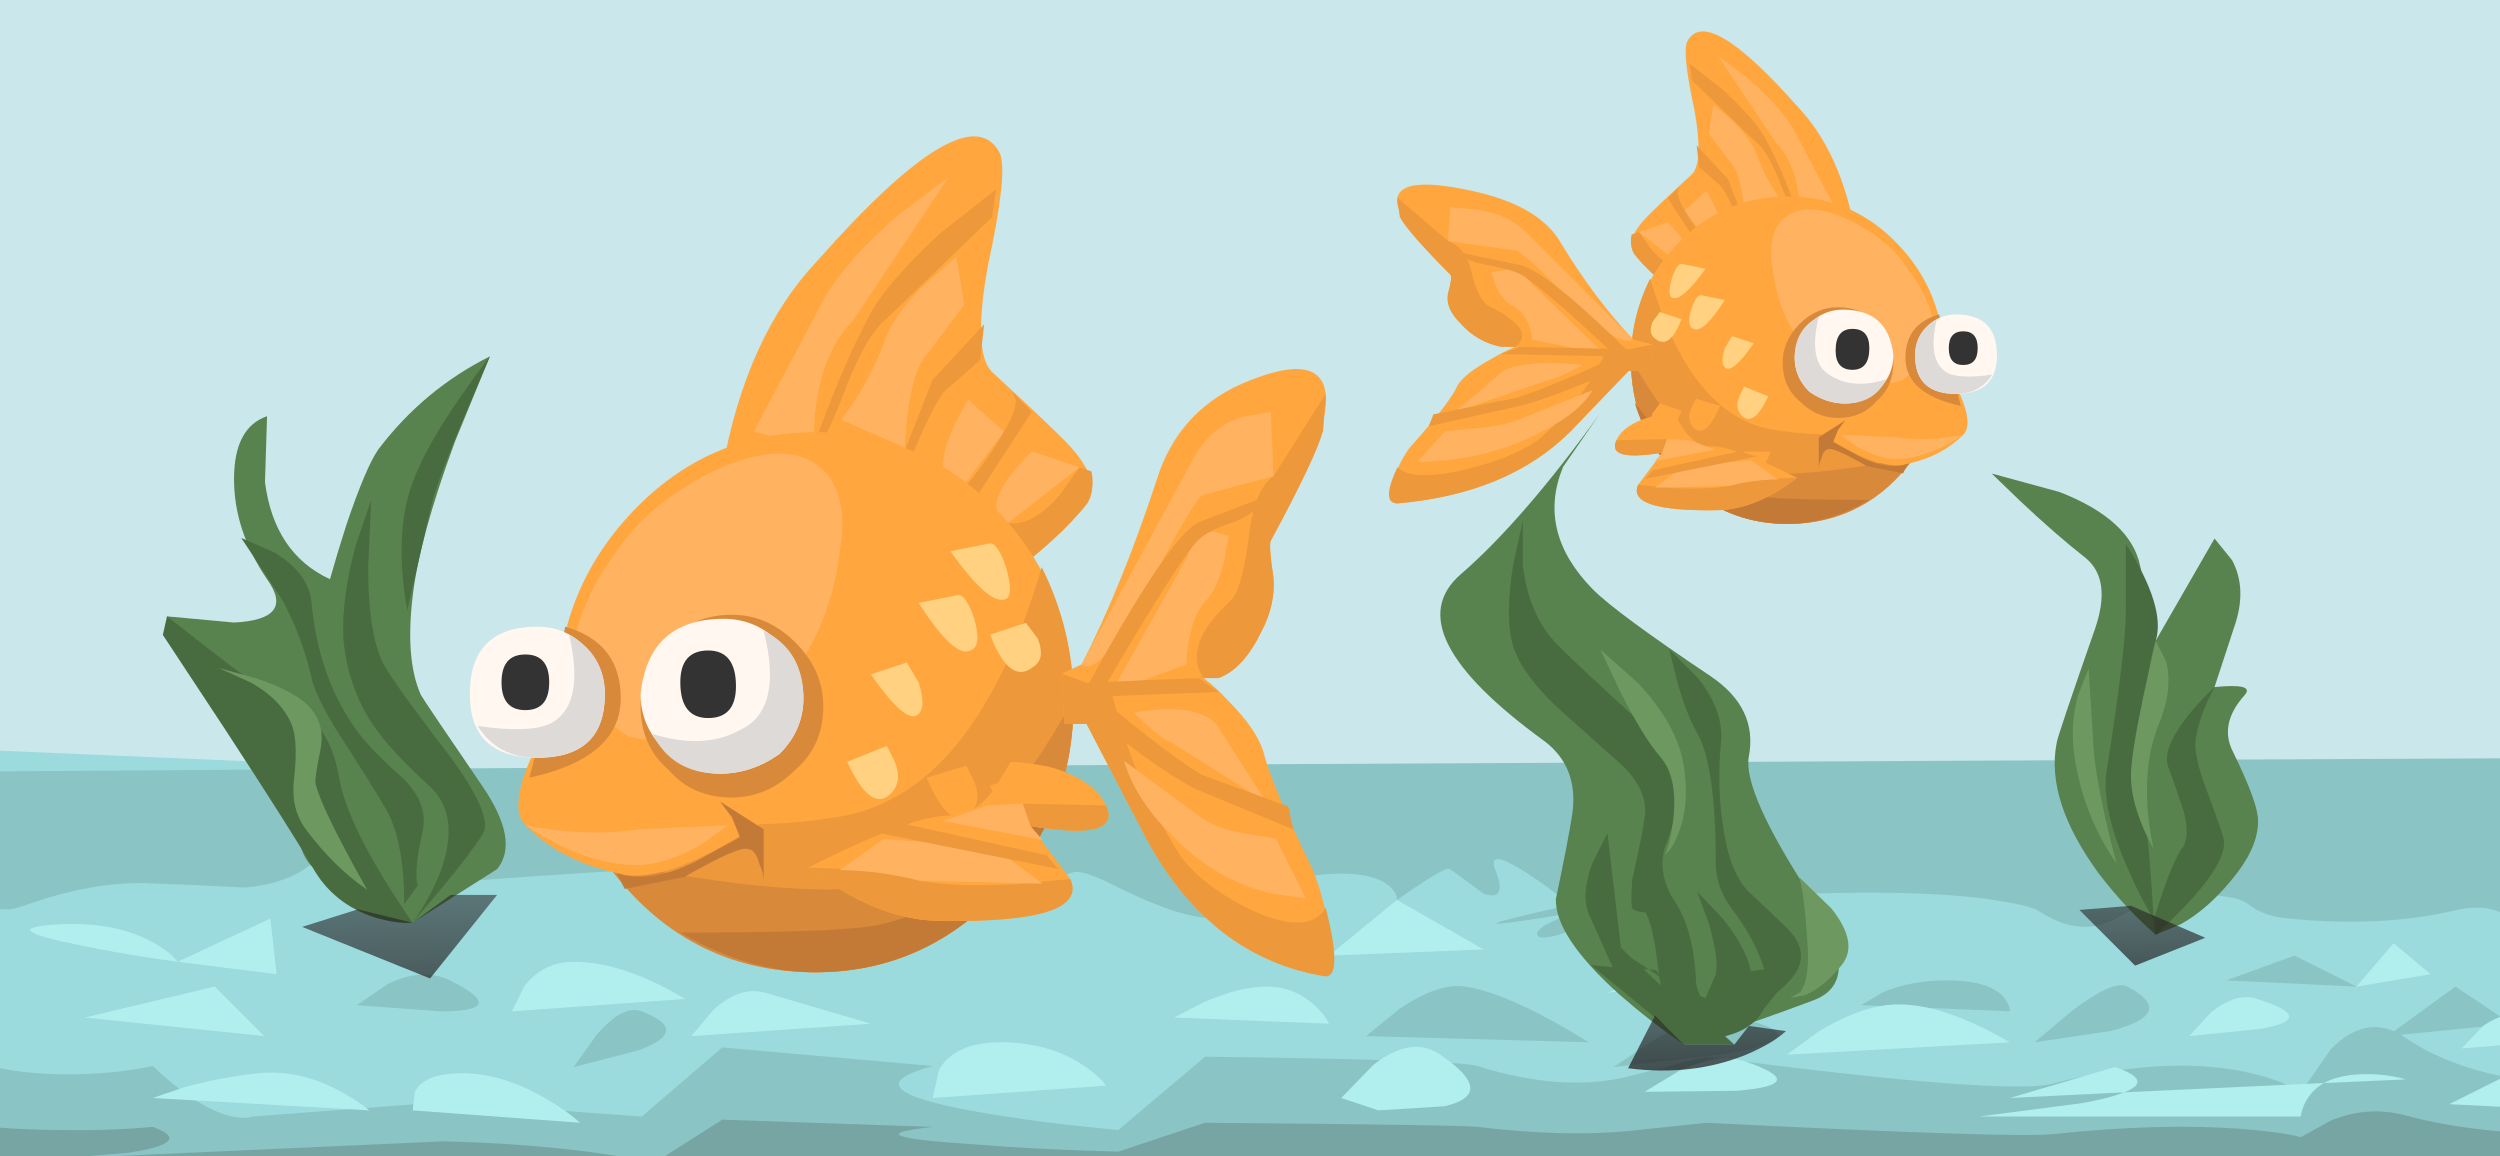<?xml version="1.0" encoding="UTF-8" standalone="no"?>
<!-- Created with Inkscape (http://www.inkscape.org/) -->

<svg
     xmlns:dc="http://purl.org/dc/elements/1.1/"
     xmlns:cc="http://creativecommons.org/ns#"
     xmlns:rdf="http://www.w3.org/1999/02/22-rdf-syntax-ns#"
     xmlns:svg="http://www.w3.org/2000/svg"
     xmlns="http://www.w3.org/2000/svg"
     xmlns:xlink="http://www.w3.org/1999/xlink"
     xmlns:sodipodi="http://sodipodi.sourceforge.net/DTD/sodipodi-0.dtd"
     xmlns:inkscape="http://www.inkscape.org/namespaces/inkscape"
     width="232.878"
     height="107.701"
     id="svg5525"
     version="1.1"
     inkscape:version="0.48.5 r10040"
     sodipodi:docname="GlitchSimplifiedFish.svg">
    <defs
         id="defs5527">
        <radialGradient
             inkscape:collect="always"
             xlink:href="#SVGID_1_"
             id="radialGradient4959"
             gradientUnits="userSpaceOnUse"
             gradientTransform="matrix(1,0,0,0.158,-712.567,8.691)"
             cx="0"
             cy="-12.7"
             r="130.687" />
        <radialGradient
             id="SVGID_1_"
             cx="0"
             cy="-12.7"
             r="130.687"
             gradientTransform="matrix(1,0,0,-0.158,0,-14.702)"
             gradientUnits="userSpaceOnUse">
            <stop
                 offset="0"
                 style="stop-color:#000000;stop-opacity:0.369"
                 id="stop27" />
            <stop
                 offset="1"
                 style="stop-color:#000000;stop-opacity:0"
                 id="stop29" />
        </radialGradient>
        <radialGradient
             inkscape:collect="always"
             xlink:href="#SVGID_2_"
             id="radialGradient4956"
             gradientUnits="userSpaceOnUse"
             gradientTransform="matrix(1,0,0,0.321,631.256,437.344)"
             cx="-0.45"
             cy="-4.75"
             r="122.688" />
        <radialGradient
             id="SVGID_2_"
             cx="-0.45"
             cy="-4.75"
             r="122.688"
             gradientTransform="matrix(1,0,0,-0.321,0,-6.275)"
             gradientUnits="userSpaceOnUse">
            <stop
                 offset="0"
                 style="stop-color:#000000;stop-opacity:0.2"
                 id="stop34" />
            <stop
                 offset="0.867"
                 style="stop-color:#000000;stop-opacity:0.067"
                 id="stop36" />
            <stop
                 offset="1"
                 style="stop-color:#000000;stop-opacity:0"
                 id="stop38" />
        </radialGradient>
        <linearGradient
             inkscape:collect="always"
             xlink:href="#SVGID_3_"
             id="linearGradient4700"
             gradientUnits="userSpaceOnUse"
             gradientTransform="matrix(-0.02,-1,-1,0.02,345.583,16916.327)"
             x1="16342.266"
             y1="-348.891"
             x2="16358.644"
             y2="-348.891" />
        <linearGradient
             id="SVGID_3_"
             gradientUnits="userSpaceOnUse"
             x1="16342.266"
             y1="-348.891"
             x2="16358.644"
             y2="-348.891"
             gradientTransform="matrix(-0.02,1,-1,-0.02,54.326,-16365.258)">
            <stop
                 offset="0"
                 style="stop-color:#231F20"
                 id="stop190" />
            <stop
                 offset="0.09"
                 style="stop-color:#231F20;stop-opacity:0.796"
                 id="stop192" />
            <stop
                 offset="1"
                 style="stop-color:#231F20;stop-opacity:0"
                 id="stop194" />
        </linearGradient>
        <linearGradient
             inkscape:collect="always"
             xlink:href="#SVGID_4_"
             id="linearGradient4680"
             gradientUnits="userSpaceOnUse"
             gradientTransform="matrix(-0.02,1,-1,-0.02,57.071,-16367.929)"
             x1="16351.713"
             y1="-211.032"
             x2="16376.493"
             y2="-211.032" />
        <linearGradient
             id="SVGID_4_"
             gradientUnits="userSpaceOnUse"
             x1="16351.713"
             y1="-211.032"
             x2="16376.493"
             y2="-211.032"
             gradientTransform="matrix(-0.02,1,-1,-0.02,57.071,-16367.929)">
            <stop
                 offset="0"
                 style="stop-color:#231F20"
                 id="stop212" />
            <stop
                 offset="0.09"
                 style="stop-color:#231F20;stop-opacity:0.796"
                 id="stop214" />
            <stop
                 offset="1"
                 style="stop-color:#231F20;stop-opacity:0"
                 id="stop216" />
        </linearGradient>
        <linearGradient
             inkscape:collect="always"
             xlink:href="#SVGID_5_"
             id="linearGradient4668"
             gradientUnits="userSpaceOnUse"
             gradientTransform="matrix(-0.019,1,-1,-0.019,50.799,-16361.822)"
             x1="16345.109"
             y1="-289.993"
             x2="16363.138"
             y2="-289.993" />
        <linearGradient
             id="SVGID_5_"
             gradientUnits="userSpaceOnUse"
             x1="16345.109"
             y1="-289.993"
             x2="16363.138"
             y2="-289.993"
             gradientTransform="matrix(-0.019,1,-1,-0.019,50.799,-16361.822)">
            <stop
                 offset="0"
                 style="stop-color:#231F20"
                 id="stop236" />
            <stop
                 offset="0.09"
                 style="stop-color:#231F20;stop-opacity:0.796"
                 id="stop238" />
            <stop
                 offset="1"
                 style="stop-color:#231F20;stop-opacity:0"
                 id="stop240" />
        </linearGradient>
        <linearGradient
             inkscape:collect="always"
             xlink:href="#SVGID_6_"
             id="linearGradient3867"
             gradientUnits="userSpaceOnUse"
             gradientTransform="matrix(-0.007,1,-1,-0.007,-52.675,-16259.678)"
             x1="16223.736"
             y1="-164.673"
             x2="16357.539"
             y2="-164.673" />
        <linearGradient
             id="SVGID_6_"
             gradientUnits="userSpaceOnUse"
             x1="16223.736"
             y1="-164.673"
             x2="16357.539"
             y2="-164.673"
             gradientTransform="matrix(-0.007,1,-1,-0.007,-52.675,-16259.678)">
            <stop
                 offset="0.004"
                 style="stop-color:#5BA1AB;stop-opacity:0.2"
                 id="stop246" />
            <stop
                 offset="0.423"
                 style="stop-color:#5A9FA9;stop-opacity:0.196"
                 id="stop248" />
            <stop
                 offset="0.577"
                 style="stop-color:#5899A2;stop-opacity:0.184"
                 id="stop250" />
            <stop
                 offset="0.682"
                 style="stop-color:#538E97;stop-opacity:0.169"
                 id="stop252" />
            <stop
                 offset="0.769"
                 style="stop-color:#4C7E86;stop-opacity:0.145"
                 id="stop254" />
            <stop
                 offset="0.843"
                 style="stop-color:#436970;stop-opacity:0.114"
                 id="stop256" />
            <stop
                 offset="0.91"
                 style="stop-color:#385054;stop-opacity:0.074"
                 id="stop258" />
            <stop
                 offset="0.969"
                 style="stop-color:#2B3335;stop-opacity:0.028"
                 id="stop260" />
            <stop
                 offset="1"
                 style="stop-color:#231F20;stop-opacity:0"
                 id="stop262" />
        </linearGradient>
        <linearGradient
             inkscape:collect="always"
             xlink:href="#SVGID_17_"
             id="linearGradient5264"
             gradientUnits="userSpaceOnUse"
             gradientTransform="matrix(-0.006,1,-1,-0.006,-54.161,-16258.192)"
             x1="16212.211"
             y1="-252.497"
             x2="16258.062"
             y2="-252.497" />
        <linearGradient
             id="SVGID_17_"
             gradientUnits="userSpaceOnUse"
             x1="16212.211"
             y1="-252.497"
             x2="16258.062"
             y2="-252.497"
             gradientTransform="matrix(-0.006,1,-1,-0.006,-54.161,-16258.192)">
            <stop
                 offset="0"
                 style="stop-color:#274F6B"
                 id="stop605" />
            <stop
                 offset="0.129"
                 style="stop-color:#264156;stop-opacity:0.714"
                 id="stop607" />
            <stop
                 offset="0.314"
                 style="stop-color:#25323E;stop-opacity:0.4"
                 id="stop609" />
            <stop
                 offset="0.514"
                 style="stop-color:#24272D;stop-opacity:0.172"
                 id="stop611" />
            <stop
                 offset="0.729"
                 style="stop-color:#232123;stop-opacity:0.039"
                 id="stop613" />
            <stop
                 offset="1"
                 style="stop-color:#231F20;stop-opacity:0"
                 id="stop615" />
        </linearGradient>
        <linearGradient
             inkscape:collect="always"
             xlink:href="#SVGID_7_"
             id="linearGradient5129"
             gradientUnits="userSpaceOnUse"
             x1="-114.237"
             y1="-7.9"
             x2="-48.862"
             y2="-7.9" />
        <linearGradient
             id="SVGID_7_"
             gradientUnits="userSpaceOnUse"
             x1="-114.237"
             y1="-7.9"
             x2="-48.862"
             y2="-7.9">
            <stop
                 offset="0.137"
                 style="stop-color:#FFFFFF;stop-opacity:0"
                 id="stop344" />
            <stop
                 offset="0.988"
                 style="stop-color:#FFFFFF;stop-opacity:0.267"
                 id="stop346" />
        </linearGradient>
        <linearGradient
             inkscape:collect="always"
             xlink:href="#SVGID_8_"
             id="linearGradient5131"
             gradientUnits="userSpaceOnUse"
             x1="-95.737"
             y1="-7.6"
             x2="28.338"
             y2="-7.6" />
        <linearGradient
             id="SVGID_8_"
             gradientUnits="userSpaceOnUse"
             x1="-95.737"
             y1="-7.6"
             x2="28.338"
             y2="-7.6">
            <stop
                 offset="0.137"
                 style="stop-color:#FFFFFF;stop-opacity:0"
                 id="stop351" />
            <stop
                 offset="0.988"
                 style="stop-color:#FFFFFF;stop-opacity:0.267"
                 id="stop353" />
        </linearGradient>
        <linearGradient
             inkscape:collect="always"
             xlink:href="#SVGID_9_"
             id="linearGradient5133"
             gradientUnits="userSpaceOnUse"
             x1="40.425"
             y1="-8.775"
             x2="95.675"
             y2="-8.775" />
        <linearGradient
             id="SVGID_9_"
             gradientUnits="userSpaceOnUse"
             x1="40.425"
             y1="-8.775"
             x2="95.675"
             y2="-8.775">
            <stop
                 offset="0.137"
                 style="stop-color:#FFFFFF;stop-opacity:0"
                 id="stop358" />
            <stop
                 offset="0.988"
                 style="stop-color:#FFFFFF;stop-opacity:0.267"
                 id="stop360" />
        </linearGradient>
        <linearGradient
             inkscape:collect="always"
             xlink:href="#SVGID_10_"
             id="linearGradient5135"
             gradientUnits="userSpaceOnUse"
             x1="39.35"
             y1="-8.25"
             x2="86.15"
             y2="-8.25" />
        <linearGradient
             id="SVGID_10_"
             gradientUnits="userSpaceOnUse"
             x1="39.35"
             y1="-8.25"
             x2="86.15"
             y2="-8.25">
            <stop
                 offset="0.137"
                 style="stop-color:#FFFFFF;stop-opacity:0"
                 id="stop365" />
            <stop
                 offset="0.988"
                 style="stop-color:#FFFFFF;stop-opacity:0.267"
                 id="stop367" />
        </linearGradient>
        <linearGradient
             inkscape:collect="always"
             xlink:href="#SVGID_16_"
             id="linearGradient5492"
             gradientUnits="userSpaceOnUse"
             gradientTransform="matrix(0.049,-0.999,0.999,0.049,15798.076,285.478)"
             x1="-502.379"
             y1="-15689.482"
             x2="-453.72"
             y2="-15689.482" />
        <linearGradient
             id="SVGID_16_"
             gradientUnits="userSpaceOnUse"
             x1="-502.379"
             y1="-15689.482"
             x2="-453.72"
             y2="-15689.482"
             gradientTransform="matrix(0.049,-0.999,0.999,0.049,15798.076,285.478)">
            <stop
                 offset="0"
                 style="stop-color:#231F20"
                 id="stop586" />
            <stop
                 offset="0.09"
                 style="stop-color:#231F20;stop-opacity:0.796"
                 id="stop588" />
            <stop
                 offset="1"
                 style="stop-color:#231F20;stop-opacity:0"
                 id="stop590" />
        </linearGradient>
        <linearGradient
             inkscape:collect="always"
             xlink:href="#SVGID_11_"
             id="linearGradient5049"
             gradientUnits="userSpaceOnUse"
             x1="-182.5"
             y1="9.75"
             x2="140.6"
             y2="9.75" />
        <linearGradient
             id="SVGID_11_"
             gradientUnits="userSpaceOnUse"
             x1="-182.5"
             y1="9.75"
             x2="140.6"
             y2="9.75">
            <stop
                 offset="0"
                 style="stop-color:#231F20"
                 id="stop470" />
            <stop
                 offset="0.063"
                 style="stop-color:#231F20;stop-opacity:0.796"
                 id="stop472" />
            <stop
                 offset="0.714"
                 style="stop-color:#231F20;stop-opacity:0"
                 id="stop474" />
            <stop
                 offset="1"
                 style="stop-color:#231F20;stop-opacity:0.259"
                 id="stop476" />
        </linearGradient>
        <linearGradient
             inkscape:collect="always"
             xlink:href="#SVGID_12_"
             id="linearGradient5051"
             gradientUnits="userSpaceOnUse"
             x1="-6.025"
             y1="20.025"
             x2="123.925"
             y2="20.025" />
        <linearGradient
             id="SVGID_12_"
             gradientUnits="userSpaceOnUse"
             x1="-6.025"
             y1="20.025"
             x2="123.925"
             y2="20.025">
            <stop
                 offset="0.137"
                 style="stop-color:#FFFFFF;stop-opacity:0"
                 id="stop483" />
            <stop
                 offset="0.969"
                 style="stop-color:#FFFFFF;stop-opacity:0.349"
                 id="stop485" />
        </linearGradient>
        <linearGradient
             inkscape:collect="always"
             xlink:href="#SVGID_13_"
             id="linearGradient5053"
             gradientUnits="userSpaceOnUse"
             x1="-160.013"
             y1="24.525"
             x2="51.712"
             y2="24.525" />
        <linearGradient
             id="SVGID_13_"
             gradientUnits="userSpaceOnUse"
             x1="-160.013"
             y1="24.525"
             x2="51.712"
             y2="24.525">
            <stop
                 offset="0.137"
                 style="stop-color:#FFFFFF;stop-opacity:0"
                 id="stop490" />
            <stop
                 offset="0.969"
                 style="stop-color:#FFFFFF;stop-opacity:0.349"
                 id="stop492" />
        </linearGradient>
        <linearGradient
             inkscape:collect="always"
             xlink:href="#SVGID_14_"
             id="linearGradient5055"
             gradientUnits="userSpaceOnUse"
             x1="-28.3"
             y1="22.35"
             x2="117.2"
             y2="22.35" />
        <linearGradient
             id="SVGID_14_"
             gradientUnits="userSpaceOnUse"
             x1="-28.3"
             y1="22.35"
             x2="117.2"
             y2="22.35">
            <stop
                 offset="0.137"
                 style="stop-color:#FFFFFF;stop-opacity:0"
                 id="stop497" />
            <stop
                 offset="0.969"
                 style="stop-color:#FFFFFF;stop-opacity:0.349"
                 id="stop499" />
        </linearGradient>
        <linearGradient
             inkscape:collect="always"
             xlink:href="#SVGID_15_"
             id="linearGradient5057"
             gradientUnits="userSpaceOnUse"
             x1="-112.537"
             y1="30.6"
             x2="-22.062"
             y2="30.6" />
        <linearGradient
             id="SVGID_15_"
             gradientUnits="userSpaceOnUse"
             x1="-112.537"
             y1="30.6"
             x2="-22.062"
             y2="30.6">
            <stop
                 offset="0.137"
                 style="stop-color:#FFFFFF;stop-opacity:0"
                 id="stop504" />
            <stop
                 offset="0.969"
                 style="stop-color:#FFFFFF;stop-opacity:0.349"
                 id="stop506" />
        </linearGradient>
        <radialGradient
             r="130.687"
             cy="-12.7"
             cx="0"
             gradientTransform="matrix(1,0,0,0.158,631.256,445.771)"
             gradientUnits="userSpaceOnUse"
             id="radialGradient5862"
             xlink:href="#SVGID_1_"
             inkscape:collect="always" />
    </defs>
    <sodipodi:namedview
         id="base"
         pagecolor="#ffffff"
         bordercolor="#666666"
         borderopacity="1.0"
         inkscape:pageopacity="0.0"
         inkscape:pageshadow="2"
         inkscape:zoom="2.22"
         inkscape:cx="138.23322"
         inkscape:cy="62.215742"
         inkscape:document-units="px"
         inkscape:current-layer="layer1"
         showgrid="false"
         fit-margin-top="0"
         fit-margin-left="0"
         fit-margin-right="0"
         fit-margin-bottom="0" />
    <g
         inkscape:label="Layer 1"
         inkscape:groupmode="layer"
         id="layer1"
         transform="translate(-40.46,-411.681)">
        <rect
             style="color:#000000;fill:#cae7ec;fill-opacity:1;stroke:none;stroke-width:2;marker:none;visibility:visible;display:inline;overflow:visible;enable-background:accumulate"
             id="rect3245"
             width="232.878"
             height="107.701"
             x="40.46"
             y="411.681" />
        <g
             id="g6757"
             transform="matrix(1.922,0,0,1.922,-420.726,-336.753)">
            <path
                 inkscape:connector-curvature="0"
                 style="fill:#9bdadd;fill-rule:evenodd"
                 d="M 369.406,431.619 C 369.872,431.919 370.489,432.486 371.256,433.319 373.256,435.586 374.556,437.269 375.156,438.369 375.456,438.903 375.556,439.219 375.456,439.319 378.256,440.919 379.656,442.019 379.656,442.619 379.656,443.219 380.256,444.119 381.456,445.319 L 203.856,445.919 206.006,443.619 C 207.573,442.019 208.656,440.986 209.256,440.519 210.856,439.319 212.056,437.919 212.856,436.319 L 213.756,435.369 C 214.456,434.736 215.056,434.352 215.556,434.219 216.356,434.019 217.856,432.319 220.056,429.119 L 226.656,425.219 C 317.656,429.119 363.856,431.019 365.256,430.919 366.956,430.786 368.339,431.019 369.406,431.619 z"
                 id="path3431" />
            <path
                 inkscape:connector-curvature="0"
                 style="fill:#8ac4c4;fill-rule:evenodd"
                 d="M 381.456,445.019 203.856,445.919 206.656,441.319 C 208.756,438.486 210.423,437.619 211.656,438.719 212.923,439.819 214.756,440.386 217.156,440.419 218.356,440.452 219.423,440.369 220.356,440.169 222.223,438.502 224.339,437.852 226.706,438.219 227.873,438.419 228.856,438.769 229.656,439.269 V 441.919 C 232.022,441.552 233.689,440.936 234.656,440.069 235.122,439.602 235.356,439.186 235.356,438.819 236.856,440.486 239.306,441.369 242.706,441.469 244.406,441.502 245.956,441.369 247.356,441.069 248.723,442.369 249.939,443.169 251.006,443.469 251.54,443.602 251.923,443.619 252.156,443.519 L 261.456,442.819 271.056,443.519 274.956,440.169 285.156,441.069 C 282.423,441.802 283.106,442.536 287.206,443.269 289.239,443.636 291.556,443.936 294.156,444.169 L 298.356,440.619 C 306.523,440.719 310.923,440.869 311.556,441.069 314.323,441.936 316.772,442.102 318.906,441.569 321.372,440.936 322.622,440.619 322.656,440.619 332.356,441.886 337.956,442.319 339.456,441.919 342.956,441.019 346.006,440.819 348.606,441.319 349.906,441.586 350.856,441.936 351.456,442.369 L 352.906,440.269 C 354.106,439.036 355.323,438.852 356.556,439.719 358.189,440.819 360.272,441.519 362.806,441.819 364.106,441.952 365.223,441.986 366.156,441.919 367.423,440.452 369.306,439.869 371.806,440.169 373.039,440.336 374.156,440.636 375.156,441.069 L 374.856,438.419 379.656,441.069 381.456,445.019 z"
                 id="path3433" />
            <path
                 inkscape:connector-curvature="0"
                 style="fill:#76a5a4;fill-rule:evenodd"
                 d="M 375.156,444.019 376.656,442.819 379.656,444.019 381.456,445.569 203.856,445.919 205.456,443.969 C 206.756,442.769 208.023,442.386 209.256,442.819 211.256,443.486 214.956,443.769 220.356,443.669 222.223,443.036 224.339,442.786 226.706,442.919 227.873,442.985 228.856,443.119 229.656,443.319 V 444.369 C 232.022,444.236 233.689,443.986 234.656,443.619 235.122,443.452 235.356,443.286 235.356,443.119 236.856,443.786 239.306,444.136 242.706,444.169 244.406,444.202 245.956,444.152 247.356,444.019 248.723,444.519 248.339,444.936 246.206,445.269 L 242.556,445.569 261.456,444.719 C 265.456,444.819 268.856,445.169 271.656,445.769 L 274.956,443.669 285.156,444.019 C 282.423,444.319 283.106,444.602 287.206,444.869 289.239,445.036 291.556,445.153 294.156,445.219 L 298.356,443.819 C 306.523,443.886 310.923,443.952 311.556,444.019 314.323,444.352 316.772,444.419 318.906,444.219 L 322.656,443.819 C 332.522,444.319 338.122,444.502 339.456,444.369 342.956,444.002 346.006,443.919 348.606,444.119 349.906,444.219 350.856,444.352 351.456,444.519 L 352.906,443.719 C 354.106,443.219 355.323,443.136 356.556,443.469 359.156,444.169 362.356,444.469 366.156,444.369 368.156,443.436 371.156,443.319 375.156,444.019 z"
                 id="path3435" />
            <path
                 inkscape:connector-curvature="0"
                 style="fill:#8ac4c4;fill-rule:evenodd"
                 d="M 370.056,426.119 369.756,430.619 C 369.556,430.786 369.323,431.086 369.056,431.519 368.489,432.419 368.022,433.619 367.656,435.119 367.389,436.119 366.756,436.602 365.756,436.569 364.623,436.536 363.356,435.752 361.956,434.219 361.256,433.452 360.256,433.219 358.956,433.519 356.589,434.085 353.89,434.219 350.856,433.919 350.056,433.852 349.406,433.619 348.906,433.219 348.506,432.886 347.356,432.719 345.456,432.719 344.989,432.719 343.973,433.136 342.406,433.969 341.306,434.536 340.122,434.419 338.856,433.619 338.623,433.419 337.956,433.236 336.856,433.069 334.723,432.702 331.589,432.586 327.456,432.719 326.723,432.653 325.873,432.619 324.906,432.619 323.073,432.653 320.222,432.986 316.356,433.619 316.31,433.635 316.259,433.652 316.206,433.669 316.47,434.197 316.153,434.563 315.256,434.769 314.69,434.902 314.423,434.852 314.456,434.619 314.52,434.363 315.103,434.046 316.206,433.669 V 433.644 C 311.716,434.384 311.282,434.342 314.906,433.519 315.29,433.432 315.64,433.356 315.956,433.294 315.671,432.95 315.204,432.558 314.556,432.119 312.823,430.919 312.106,430.719 312.406,431.519 312.839,432.585 312.656,432.985 311.856,432.719 310.923,432.019 310.373,431.619 310.206,431.519 310.073,431.419 309.223,431.919 307.656,433.019 307.656,432.686 307.423,432.386 306.956,432.119 305.989,431.619 304.323,431.619 301.956,432.119 300.923,432.886 300.14,433.419 299.606,433.719 298.673,434.186 296.856,433.752 294.156,432.419 293.056,431.852 292.339,431.602 292.006,431.669 291.04,431.969 289.756,432.319 288.156,432.719 287.923,432.786 287.706,432.719 287.506,432.519 287.239,432.286 286.056,432.352 283.956,432.719 282.756,433.319 282.106,433.469 282.006,433.169 281.987,433.111 281.962,433.053 281.931,432.994 282.24,432.99 282.915,432.899 283.956,432.719 285.756,431.819 285.539,431.702 283.306,432.369 282.564,432.598 282.09,432.765 281.881,432.869 281.483,432.101 280.575,431.451 279.156,430.919 278.656,430.719 277.756,430.952 276.456,431.619 275.223,432.219 273.923,432.186 272.556,431.519 271.156,431.519 267.756,431.719 262.356,432.119 261.123,432.219 259.656,431.952 257.956,431.319 L 255.756,430.319 C 255.656,430.619 255.423,430.936 255.056,431.269 254.289,431.902 253.223,432.286 251.856,432.419 249.923,432.319 248.423,432.252 247.356,432.219 245.456,432.119 243.356,432.486 241.056,433.319 240.056,433.686 239.089,433.402 238.156,432.469 237.089,431.436 236.456,430.919 236.256,430.919 236.223,430.919 235.123,431.036 232.956,431.269 230.489,431.502 227.589,431.686 224.256,431.819 223.056,431.852 221.656,431.969 220.056,432.169 L 217.956,432.419 223.056,427.019 C 222.69,426.886 247.073,426.702 296.206,426.469 320.806,426.336 345.423,426.219 370.056,426.119 z"
                 id="path3437" />
            <path
                 inkscape:connector-curvature="0"
                 style="fill:#8ac4c4;fill-rule:evenodd"
                 d="M 226.656,434.219 C 227.856,434.419 228.756,435.119 229.356,436.319 H 223.356 L 224.356,435.169 C 225.156,434.402 225.923,434.086 226.656,434.219 z"
                 id="path3439" />
            <path
                 inkscape:connector-curvature="0"
                 style="fill:#8ac4c4;fill-rule:evenodd"
                 d="M 231.706,436.519 C 232.239,435.686 232.856,435.419 233.556,435.719 235.689,436.586 235.923,437.202 234.256,437.569 L 231.156,437.819 231.706,436.519 z"
                 id="path3441" />
            <path
                 inkscape:connector-curvature="0"
                 style="fill:#8ac4c4;fill-rule:evenodd"
                 d="M 258.706,437.119 C 259.839,436.553 260.856,436.486 261.756,436.919 263.756,437.919 263.606,438.419 261.306,438.419 L 257.256,438.119 258.706,437.119 z"
                 id="path3443" />
            <path
                 inkscape:connector-curvature="0"
                 style="fill:#8ac4c4;fill-rule:evenodd"
                 d="M 268.856,439.569 C 269.723,438.569 270.456,438.186 271.056,438.419 272.689,439.052 272.622,439.686 270.856,440.319 L 267.756,441.119 268.856,439.569 z"
                 id="path3445" />
            <path
                 inkscape:connector-curvature="0"
                 style="fill:#8ac4c4;fill-rule:evenodd"
                 d="M 307.756,438.319 C 309.023,437.452 310.089,437.086 310.956,437.219 312.356,437.419 314.356,438.319 316.956,439.919 L 306.156,439.619 307.756,438.319 z"
                 id="path3447" />
            <path
                 inkscape:connector-curvature="0"
                 style="fill:#8ac4c4;fill-rule:evenodd"
                 d="M 320.256,439.719 C 321.89,438.819 323.19,438.486 324.156,438.719 326.923,439.352 326.756,439.936 323.656,440.469 L 318.156,441.119 320.256,439.719 z"
                 id="path3449" />
            <path
                 inkscape:connector-curvature="0"
                 style="fill:#8ac4c4;fill-rule:evenodd"
                 d="M 340.406,438.369 C 341.739,437.369 342.622,436.986 343.056,437.219 344.689,438.086 344.423,438.802 342.256,439.369 L 338.556,439.919 340.406,438.369 z"
                 id="path3451" />
            <polygon
                 transform="matrix(1,0,0,-1,291.256,431.069)"
                 style="fill:#8ac4c4;fill-rule:evenodd"
                 points="56.6,-5.85 59.9,-4.65 62.9,-6.15 "
                 id="polygon3453" />
            <polygon
                 transform="matrix(1,0,0,-1,291.256,431.069)"
                 style="fill:#8ac4c4;fill-rule:evenodd"
                 points="67.7,-6.15 70.4,-7.95 64.4,-8.55 "
                 id="polygon3455" />
            <path
                 inkscape:connector-curvature="0"
                 style="fill:#8ac4c4;fill-rule:evenodd"
                 d="M 337.356,438.419 330.156,438.119 331.156,437.519 C 332.056,437.119 333.122,436.919 334.356,436.919 335.623,436.919 336.506,437.169 337.006,437.669 337.239,437.936 337.356,438.186 337.356,438.419 z"
                 id="path3457" />
            <path
                 inkscape:connector-curvature="0"
                 style="fill:#b1efef;fill-rule:evenodd"
                 d="M 209.406,439.219 C 209.706,438.452 210.456,438.286 211.656,438.719 214.423,439.719 215.556,440.619 215.056,441.419 214.789,441.819 214.256,442.119 213.456,442.319 L 209.256,440.519 209.406,439.219 z"
                 id="path3459" />
            <path
                 inkscape:connector-curvature="0"
                 style="fill:#b1efef;fill-rule:evenodd"
                 d="M 218.656,440.169 C 219.756,439.169 220.923,438.786 222.156,439.019 223.423,439.286 224.456,439.719 225.256,440.319 225.656,440.619 225.923,440.886 226.056,441.119 L 217.356,441.719 218.656,440.169 z"
                 id="path3461" />
            <path
                 inkscape:connector-curvature="0"
                 style="fill:#b1efef;fill-rule:evenodd"
                 d="M 230.956,441.969 C 232.022,441.136 232.989,440.653 233.856,440.519 235.256,440.319 236.656,440.719 238.056,441.719 L 229.656,443.219 230.956,441.969 z"
                 id="path3463" />
            <path
                 inkscape:connector-curvature="0"
                 style="fill:#b1efef;fill-rule:evenodd"
                 d="M 257.856,443.219 247.356,442.619 248.806,442.119 C 250.006,441.786 251.223,441.553 252.456,441.419 253.723,441.286 255.006,441.552 256.306,442.219 256.94,442.552 257.456,442.886 257.856,443.219 z"
                 id="path3465" />
            <path
                 inkscape:connector-curvature="0"
                 style="fill:#b1efef;fill-rule:evenodd"
                 d="M 260.056,442.319 C 260.356,441.719 261.122,441.419 262.356,441.419 263.623,441.419 264.956,441.819 266.356,442.619 267.056,443.019 267.623,443.419 268.056,443.819 L 259.956,443.219 260.056,442.319 z"
                 id="path3467" />
            <path
                 inkscape:connector-curvature="0"
                 style="fill:#b1efef;fill-rule:evenodd"
                 d="M 285.456,441.269 C 285.956,440.369 286.956,439.919 288.456,439.919 289.956,439.919 291.256,440.269 292.356,440.969 292.923,441.336 293.323,441.686 293.556,442.019 L 285.156,442.619 285.456,441.269 z"
                 id="path3469" />
            <path
                 inkscape:connector-curvature="0"
                 style="fill:#b1efef;fill-rule:evenodd"
                 d="M 265.356,437.219 C 265.956,436.419 266.756,436.019 267.756,436.019 269.356,436.019 271.156,436.619 273.156,437.819 L 264.756,438.419 265.356,437.219 z"
                 id="path3471" />
            <path
                 inkscape:connector-curvature="0"
                 style="fill:#b1efef;fill-rule:evenodd"
                 d="M 282.156,439.019 273.456,439.619 274.506,438.369 C 275.373,437.569 276.223,437.286 277.056,437.519 L 282.156,439.019 z"
                 id="path3473" />
            <path
                 inkscape:connector-curvature="0"
                 style="fill:#b1efef;fill-rule:evenodd"
                 d="M 298.306,437.969 C 299.473,437.469 300.489,437.219 301.356,437.219 302.223,437.219 302.989,437.519 303.656,438.119 303.989,438.419 304.222,438.719 304.356,439.019 L 296.856,438.719 298.306,437.969 z"
                 id="path3475" />
            <path
                 inkscape:connector-curvature="0"
                 style="fill:#b1efef;fill-rule:evenodd"
                 d="M 328.056,439.419 C 329.256,438.686 330.356,438.252 331.356,438.119 332.956,437.919 334.956,438.519 337.356,439.919 L 326.556,440.519 328.056,439.419 z"
                 id="path3477" />
            <path
                 inkscape:connector-curvature="0"
                 style="fill:#b1efef;fill-rule:evenodd"
                 d="M 347.056,438.519 C 347.889,437.819 348.656,437.585 349.356,437.819 351.356,438.452 351.406,438.936 349.506,439.269 L 346.056,439.619 347.056,438.519 z"
                 id="path3479" />
            <path
                 inkscape:connector-curvature="0"
                 style="fill:#b1efef;fill-rule:evenodd"
                 d="M 360.306,439.119 C 361.339,438.419 362.589,438.186 364.056,438.419 367.323,438.919 367.506,439.369 364.606,439.769 L 359.256,440.219 360.306,439.119 z"
                 id="path3481" />
            <path
                 inkscape:connector-curvature="0"
                 style="fill:#b1efef;fill-rule:evenodd"
                 d="M 247.256,435.019 C 247.89,435.352 248.323,435.686 248.556,436.019 246.823,435.786 245.256,435.519 243.856,435.219 241.123,434.686 240.689,434.352 242.556,434.219 244.423,434.086 245.989,434.352 247.256,435.019 z"
                 id="path3483" />
            <polygon
                 transform="matrix(1,0,0,-1,291.256,431.069)"
                 style="fill:#b1efef;fill-rule:evenodd"
                 points="-40.9,-6.15 -38.5,-8.55 -47.2,-7.65 "
                 id="polygon3485" />
            <polygon
                 transform="matrix(1,0,0,-1,291.256,431.069)"
                 style="fill:#b1efef;fill-rule:evenodd"
                 points="16.4,-1.95 20.6,-4.35 13.1,-4.65 "
                 id="polygon3487" />
            <path
                 inkscape:connector-curvature="0"
                 style="fill:#b1efef;fill-rule:evenodd"
                 d="M 322.356,435.719 C 323.356,436.352 322.906,436.836 321.006,437.169 L 317.856,437.519 322.356,435.719 z"
                 id="path3489" />
            <polygon
                 transform="matrix(1,0,0,-1,291.256,431.069)"
                 style="fill:#b1efef;fill-rule:evenodd"
                 points="62.9,-6.15 64.7,-4.05 66.5,-5.55 "
                 id="polygon3491" />
            <polygon
                 transform="matrix(1,0,0,-1,291.256,431.069)"
                 style="fill:#b1efef;fill-rule:evenodd"
                 points="-38.2,-2.85 -37.9,-5.55 -42.7,-4.95 "
                 id="polygon3493" />
            <path
                 inkscape:connector-curvature="0"
                 style="fill:#b1efef;fill-rule:evenodd"
                 d="M 306.506,441.019 C 307.739,440.052 308.823,439.886 309.756,440.519 311.623,441.786 311.69,442.619 309.956,443.019 L 306.756,443.219 304.956,442.619 306.506,441.019 z"
                 id="path3495" />
            <path
                 inkscape:connector-curvature="0"
                 style="fill:#b1efef;fill-rule:evenodd"
                 d="M 321.306,441.319 C 322.573,440.719 323.622,440.552 324.456,440.819 326.723,441.586 326.606,442.069 324.106,442.269 L 319.656,442.319 321.306,441.319 z"
                 id="path3497" />
            <path
                 inkscape:connector-curvature="0"
                 style="fill:#b1efef;fill-rule:evenodd"
                 d="M 356.556,441.719 352.581,441.894 C 353.038,441.642 353.63,441.499 354.356,441.469 355.123,441.436 355.856,441.519 356.556,441.719 z M 351.456,443.519 H 335.856 L 340.856,442.869 C 341.773,442.702 342.456,442.528 342.906,442.344 L 352.581,441.894 C 352.043,442.203 351.685,442.661 351.506,443.269 L 351.456,443.519 z M 342.906,442.344 337.356,442.619 342.456,441.119 C 343.739,441.554 343.89,441.963 342.906,442.344 z"
                 id="path3499" />
            <polygon
                 transform="matrix(1,0,0,-1,291.256,431.069)"
                 style="fill:#b1efef;fill-rule:evenodd"
                 points="67.4,-11.85 71.6,-9.75 73.4,-12.15 "
                 id="polygon3501" />
            <polygon
                 transform="matrix(1,0,0,-1,291.256,431.069)"
                 style="fill:#b1efef;fill-rule:evenodd"
                 points="78.2,-10.95 81.5,-8.55 83.9,-11.55 "
                 id="polygon3503" />
        </g>
        <g
             id="g6702"
             transform="matrix(2.154,0,0,2.154,-454.33,-837.161)">
            <g
                 id="g6691">
                <path
                     inkscape:connector-curvature="0"
                     style="fill:#ffa73e;fill-rule:evenodd"
                     d="M 309.955,589.918 C 308.358,589.501 306.866,589.674 305.477,590.439 304.713,590.855 304.02,591.376 303.395,592.001 L 302.666,592.834 C 301.625,592.069 300.86,591.376 300.375,590.751 300.098,590.335 300.306,589.781 301,589.085 301.416,588.668 302.041,588.079 302.874,587.315 303.222,586.967 303.257,586.03 302.978,584.503 302.63,582.906 302.528,581.935 302.666,581.588 303.222,580.478 304.819,581.415 307.456,584.399 308.705,585.717 309.538,587.558 309.955,589.918 z"
                     id="path5202" />
                <path
                     inkscape:connector-curvature="0"
                     style="fill:#ed983b;fill-rule:evenodd"
                     d="M 300.271,589.918 300.583,589.814 301.104,590.543 C 301.589,591.099 302.041,591.34 302.458,591.272 302.737,591.272 303.395,590.891 304.436,590.126 305.477,589.433 306.31,589.12 306.935,589.189 L 309.851,589.397 309.955,589.918 C 308.358,589.501 306.866,589.674 305.477,590.439 304.713,590.855 304.02,591.376 303.395,592.001 L 302.666,592.834 C 301.625,592.069 300.86,591.376 300.375,590.751 300.238,590.474 300.202,590.195 300.271,589.918 z"
                     id="path5204" />
                <path
                     inkscape:connector-curvature="0"
                     style="fill:#ffb361;fill-rule:evenodd"
                     d="M 304.02,582.212 305.269,583.15 C 306.173,583.914 306.831,584.643 307.248,585.336 L 309.122,588.877 307.56,589.293 C 307.56,587.767 307.212,586.655 306.519,585.961 L 304.02,582.212 z"
                     id="path5206" />
                <path
                     inkscape:connector-curvature="0"
                     style="fill:#ffb361;fill-rule:evenodd"
                     d="M 303.811,584.295 304.644,585.024 C 305.2,585.58 305.546,586.065 305.686,586.482 305.963,587.246 306.344,587.94 306.831,588.564 L 305.165,589.293 C 305.094,587.975 304.888,587.142 304.54,586.794 L 303.603,585.545 303.811,584.295 z"
                     id="path5208" />
                <path
                     inkscape:connector-curvature="0"
                     style="fill:#ffb361;fill-rule:evenodd"
                     d="M 303.499,588.044 C 304.263,589.293 304.367,590.126 303.811,590.543 L 302.562,588.877 303.499,588.044 z"
                     id="path5210" />
                <path
                     inkscape:connector-curvature="0"
                     style="fill:#ffb361;fill-rule:evenodd"
                     d="M 300.583,589.814 301.833,589.397 C 302.805,590.37 303.012,590.995 302.458,591.272 L 300.583,589.814 z"
                     id="path5212" />
                <path
                     inkscape:connector-curvature="0"
                     style="fill:#ed983b;fill-rule:evenodd"
                     d="M 301.833,588.356 302.353,587.835 302.249,588.044 C 302.249,588.252 302.353,588.529 302.562,588.877 302.91,589.501 303.43,590.195 304.124,590.959 303.707,591.307 303.395,591.132 303.187,590.439 L 301.833,588.356 z"
                     id="path5214" />
                <path
                     inkscape:connector-curvature="0"
                     style="fill:#ed983b;fill-rule:evenodd"
                     d="M 303.187,587.002 303.082,586.065 304.436,587.523 305.373,589.918 C 305.234,589.987 305.025,589.674 304.748,588.981 304.403,588.217 304.159,587.8 304.02,587.731 L 303.187,587.002 z"
                     id="path5216" />
                <path
                     inkscape:connector-curvature="0"
                     style="fill:#ed983b;fill-rule:evenodd"
                     d="M 302.874,583.254 302.77,582.525 304.228,583.67 C 305.2,584.572 305.825,585.301 306.102,585.857 306.587,586.759 307.075,587.904 307.56,589.293 307.422,589.362 307.179,588.945 306.831,588.044 306.415,586.934 306.033,586.238 305.686,585.961 L 302.874,583.254 z"
                     id="path5218" />
            </g>
            <g
                 transform="translate(-26,2)"
                 id="g6665">
                <path
                     inkscape:connector-curvature="0"
                     style="fill:#ffa73e;fill-rule:evenodd"
                     d="M 339.776,593.355 C 339.776,595.298 339.118,596.964 337.798,598.353 336.477,599.742 334.882,600.435 333.008,600.435 331.133,600.435 329.536,599.742 328.218,598.353 326.9,596.964 326.239,595.298 326.239,593.355 326.239,591.41 326.9,589.746 328.218,588.356 329.536,586.967 331.133,586.274 333.008,586.274 334.882,586.274 336.479,586.967 337.798,588.356 339.116,589.746 339.776,591.41 339.776,593.355 z"
                     id="path4433" />
                <path
                     inkscape:connector-curvature="0"
                     style="fill:#ffb361;fill-rule:evenodd"
                     d="M 335.715,587.315 C 336.825,587.871 337.658,588.565 338.214,589.398 338.839,590.231 339.22,591.064 339.36,591.897 339.428,592.869 339.151,593.563 338.527,593.979 337.833,594.396 336.965,594.465 335.923,594.188 334.811,593.84 334.014,593.286 333.528,592.522 332.904,591.618 332.52,590.612 332.383,589.502 332.175,588.321 332.383,587.523 333.008,587.107 333.632,586.69 334.534,586.759 335.715,587.315 z"
                     id="path4435" />
                <path
                     inkscape:connector-curvature="0"
                     style="fill:#ed983b;fill-rule:evenodd"
                     d="M 339.36,595.958 C 338.804,597.276 337.971,598.353 336.86,599.186 335.68,600.019 334.397,600.435 333.008,600.435 331.133,600.435 329.536,599.742 328.218,598.353 326.9,596.964 326.239,595.298 326.239,593.355 326.239,592.105 326.518,590.924 327.072,589.814 328.251,593.842 330.057,596.027 332.487,596.374 334.638,596.722 336.929,596.583 339.36,595.958 z"
                     id="path4437" />
                <path
                     inkscape:connector-curvature="0"
                     style="fill:#d8893a;fill-rule:evenodd"
                     d="M 331.238,598.145 C 332.695,598.422 335.124,598.213 338.527,597.52 337.137,599.463 335.299,600.435 333.008,600.435 331.133,600.435 329.536,599.742 328.218,598.353 326.9,596.964 326.239,595.298 326.239,593.355 V 593.251 C 327.766,596.095 329.432,597.728 331.238,598.145 z"
                     id="path4439" />
                <path
                     inkscape:connector-curvature="0"
                     style="fill:#ffa73e;fill-rule:evenodd"
                     d="M 340.505,594.917 C 340.853,595.75 340.888,596.306 340.609,596.583 339.984,597.207 339.185,597.624 338.214,597.832 337.589,598.04 336.652,597.797 335.403,597.103 L 333.632,596.062 334.466,595.645 C 335.159,595.369 335.75,595.194 336.236,595.125 336.721,595.054 337.45,594.64 338.422,593.875 339.185,593.18 339.603,592.938 339.672,593.146 339.741,593.355 340.018,593.944 340.505,594.917 z"
                     id="path4441" />
                <path
                     inkscape:connector-curvature="0"
                     style="fill:#ffb361;fill-rule:evenodd"
                     d="M 335.299,596.583 337.589,596.687 C 338.562,596.824 339.568,596.791 340.609,596.583 339.568,597.276 338.595,597.624 337.694,597.624 337.208,597.624 336.652,597.451 336.027,597.103 L 335.299,596.583 z"
                     id="path4443" />
                <path
                     inkscape:connector-curvature="0"
                     style="fill:#c47a37;fill-rule:evenodd"
                     d="M 338.214,597.832 338.006,598.249 336.444,597.936 C 335.471,597.38 334.917,597.137 334.778,597.207 334.64,597.207 334.534,597.345 334.466,597.624 334.401,597.753 334.366,597.893 334.361,598.04 V 596.687 L 335.507,595.958 335.194,596.374 334.986,596.895 336.132,597.52 C 336.965,597.936 337.658,598.04 338.214,597.832 z"
                     id="path4445" />
                <path
                     inkscape:connector-curvature="0"
                     style="fill:#c47a37;fill-rule:evenodd"
                     d="M 327.697,596.791 C 329.015,598.388 330.509,599.221 332.175,599.29 332.937,599.359 334.397,599.394 336.548,599.394 335.369,600.088 334.189,600.435 333.008,600.435 331.342,600.435 329.884,599.879 328.634,598.769 327.551,597.747 326.806,596.549 326.396,595.177 326.668,595.552 327.104,596.089 327.697,596.791 z"
                     id="path4447" />
                <path
                     inkscape:connector-curvature="0"
                     style="fill:#ffd180;fill-rule:evenodd"
                     d="M 329.259,590.543 330.3,590.751 C 329.676,591.724 329.224,592.141 328.947,592.001 328.738,591.93 328.703,591.653 328.843,591.168 328.982,590.751 329.12,590.543 329.259,590.543 z"
                     id="path4449" />
                <path
                     inkscape:connector-curvature="0"
                     style="fill:#ffd180;fill-rule:evenodd"
                     d="M 328.426,589.19 329.467,589.398 C 328.774,590.368 328.287,590.787 328.01,590.647 327.872,590.579 327.872,590.3 328.01,589.814 328.149,589.398 328.287,589.19 328.426,589.19 z"
                     id="path4451" />
                <path
                     inkscape:connector-curvature="0"
                     style="fill:#ffd180;fill-rule:evenodd"
                     d="M 330.613,592.313 331.55,592.626 C 330.925,593.528 330.509,593.875 330.3,593.667 330.163,593.528 330.163,593.251 330.3,592.834 L 330.613,592.313 z"
                     id="path4453" />
                <path
                     inkscape:connector-curvature="0"
                     style="fill:#ffd180;fill-rule:evenodd"
                     d="M 331.133,594.5 332.175,594.917 C 331.758,595.818 331.377,596.095 331.029,595.75 330.821,595.541 330.786,595.264 330.925,594.917 L 331.133,594.5 z"
                     id="path4455" />
                <path
                     inkscape:connector-curvature="0"
                     style="fill:#ffd180;fill-rule:evenodd"
                     d="M 327.489,591.272 328.426,591.584 C 328.078,592.486 327.697,592.765 327.281,592.418 327.072,592.278 327.037,592.036 327.177,591.689 L 327.489,591.272 z"
                     id="path4457" />
                <path
                     inkscape:connector-curvature="0"
                     style="fill:#ffa73e;fill-rule:evenodd"
                     d="M 329.051,595.021 330.092,595.333 C 329.676,596.304 329.292,596.616 328.947,596.27 328.738,596.062 328.703,595.785 328.843,595.437 L 329.051,595.021 z"
                     id="path4459" />
                <path
                     inkscape:connector-curvature="0"
                     style="fill:#ffa73e;fill-rule:evenodd"
                     d="M 327.489,595.229 328.426,595.541 C 328.078,596.443 327.697,596.722 327.281,596.374 327.072,596.235 327.037,595.993 327.177,595.645 L 327.489,595.229 z"
                     id="path4461" />
                <path
                     inkscape:connector-curvature="0"
                     style="fill:#ffa73e;fill-rule:evenodd"
                     d="M 331.133,597.312 H 332.279 C 332,598.076 331.619,598.422 331.133,598.353 330.854,598.284 330.752,598.109 330.821,597.832 L 331.133,597.312 z"
                     id="path4463" />
                <path
                     id="path4471"
                     d="M 337.589,593.459 C 337.589,594.152 337.346,594.708 336.86,595.125 336.444,595.61 335.888,595.854 335.194,595.854 334.57,595.854 334.014,595.61 333.528,595.125 333.043,594.708 332.799,594.152 332.799,593.459 332.799,592.834 333.041,592.28 333.528,591.793 334.016,591.305 334.57,591.064 335.194,591.064 335.888,591.064 336.444,591.307 336.86,591.793 337.346,592.278 337.589,592.834 337.589,593.459 z"
                     style="fill:#d8893a;fill-rule:evenodd"
                     inkscape:connector-curvature="0" />
                <path
                     id="path4473"
                     d="M 337.589,593.146 C 337.589,593.702 337.381,594.188 336.965,594.604 336.548,595.021 336.061,595.229 335.507,595.229 334.953,595.229 334.43,595.054 333.945,594.708 333.528,594.292 333.32,593.807 333.32,593.251 333.32,592.694 333.528,592.209 333.945,591.793 334.361,591.376 334.849,591.168 335.403,591.168 336.721,591.168 337.45,591.828 337.589,593.146 z"
                     style="fill:#fff7f0;fill-rule:evenodd"
                     inkscape:connector-curvature="0" />
                <path
                     id="path4475"
                     d="M 335.507,595.229 C 334.951,595.229 334.43,595.056 333.945,594.708 333.528,594.292 333.32,593.807 333.32,593.251 333.32,592.418 333.668,591.828 334.361,591.48 334.014,592.869 334.222,593.736 334.986,594.084 335.611,594.431 336.373,594.465 337.277,594.188 336.929,594.881 336.34,595.229 335.507,595.229 z"
                     style="fill:#dddad7;fill-rule:evenodd"
                     inkscape:connector-curvature="0" />
                <path
                     id="path4477"
                     d="M 336.548,592.834 C 336.548,593.459 336.304,593.771 335.819,593.771 335.334,593.771 335.09,593.492 335.09,592.938 335.09,592.313 335.334,592.001 335.819,592.001 336.304,592.001 336.548,592.278 336.548,592.834 z"
                     style="fill:#333333;fill-rule:evenodd"
                     inkscape:connector-curvature="0" />
                <path
                     id="path4481"
                     d="M 338.11,593.251 C 338.11,592.28 338.595,591.653 339.568,591.376 339.637,591.793 339.845,592.557 340.193,593.667 340.193,594.015 340.297,594.569 340.505,595.333 338.908,594.985 338.11,594.292 338.11,593.251 z"
                     style="fill:#d8893a;fill-rule:evenodd"
                     inkscape:connector-curvature="0" />
                <path
                     id="path4483"
                     d="M 342.067,593.146 C 342.067,594.256 341.478,594.812 340.297,594.812 339.116,594.812 338.527,594.256 338.527,593.146 338.527,592.661 338.699,592.245 339.047,591.897 339.395,591.549 339.809,591.376 340.297,591.376 341.478,591.376 342.067,591.966 342.067,593.146 z"
                     style="fill:#fff7f0;fill-rule:evenodd"
                     inkscape:connector-curvature="0" />
                <path
                     id="path4485"
                     d="M 340.297,594.812 C 339.116,594.812 338.527,594.256 338.527,593.146 338.527,592.453 338.839,591.932 339.464,591.584 339.187,592.765 339.326,593.528 339.88,593.875 340.226,594.084 340.886,594.119 341.859,593.979 341.511,594.533 340.99,594.812 340.297,594.812 z"
                     style="fill:#dddad7;fill-rule:evenodd"
                     inkscape:connector-curvature="0" />
                <path
                     id="path4487"
                     d="M 341.234,592.834 C 341.234,593.319 341.026,593.563 340.609,593.563 340.193,593.563 339.984,593.319 339.984,592.834 339.984,592.349 340.193,592.105 340.609,592.105 341.026,592.105 341.234,592.349 341.234,592.834 z"
                     style="fill:#333333;fill-rule:evenodd"
                     inkscape:connector-curvature="0" />
            </g>
            <g
                 transform="translate(4.36,-4.198)"
                 id="g6645">
                <path
                     inkscape:connector-curvature="0"
                     style="fill:#ffa73e;fill-rule:evenodd"
                     d="M 285.778,592.522 C 285.915,591.897 286.956,591.793 288.902,592.209 290.913,592.626 292.234,593.39 292.858,594.5 293.829,596.097 294.87,597.484 295.982,598.665 L 296.815,598.873 296.711,600.019 H 295.774 L 293.275,602.622 C 291.471,604.428 288.972,605.469 285.778,605.746 285.499,605.746 285.43,605.469 285.569,604.913 285.709,604.357 285.951,603.836 286.298,603.351 287.477,602.033 288.173,601.129 288.381,600.644 288.589,600.296 289.074,599.915 289.839,599.498 290.186,599.29 290.532,599.117 290.88,598.978 289.91,598.978 289.11,598.63 288.485,597.936 288.068,597.52 287.896,597.103 287.964,596.687 288.102,596.202 288.137,595.922 288.068,595.854 286.402,594.188 285.638,593.076 285.778,592.522 z"
                     id="path5226" />
                <path
                     inkscape:connector-curvature="0"
                     style="fill:#ed983b;fill-rule:evenodd"
                     d="M 294.733,599.29 296.815,598.873 296.711,600.019 H 295.774 L 293.275,602.622 C 291.471,604.428 288.972,605.469 285.778,605.746 285.292,605.746 285.292,605.225 285.778,604.184 286.194,604.601 287.167,604.636 288.693,604.288 290.082,603.94 291.124,603.524 291.817,603.039 293.135,601.927 294.108,600.679 294.733,599.29 z"
                     id="path5228" />
                <path
                     inkscape:connector-curvature="0"
                     style="fill:#ed983b;fill-rule:evenodd"
                     d="M 285.882,593.355 285.778,592.522 287.964,594.396 C 288.52,594.604 288.868,595.089 289.006,595.854 289.214,596.618 289.458,597.068 289.735,597.207 291.124,597.901 291.505,598.49 290.88,598.978 H 290.255 C 289.562,598.838 288.97,598.492 288.485,597.936 288.068,597.52 287.896,597.103 287.964,596.687 288.102,596.202 288.137,595.922 288.068,595.854 286.819,594.604 286.09,593.771 285.882,593.355 z"
                     id="path5230" />
                <path
                     inkscape:connector-curvature="0"
                     style="fill:#ffb361;fill-rule:evenodd"
                     d="M 291.296,593.979 295.982,598.665 C 295.497,598.873 294.593,598.317 293.275,596.999 291.886,595.541 291.088,594.812 290.88,594.812 L 287.964,594.396 288.068,592.938 289.214,593.042 C 290.116,593.182 290.811,593.494 291.296,593.979 z"
                     id="path5232" />
                <path
                     inkscape:connector-curvature="0"
                     style="fill:#ffb361;fill-rule:evenodd"
                     d="M 289.839,595.75 290.463,595.645 C 290.949,595.645 291.332,595.854 291.609,596.27 L 294.733,599.29 291.609,598.665 C 291.54,597.972 291.261,597.484 290.776,597.207 290.499,597.068 290.255,596.791 290.047,596.374 L 289.839,595.75 z"
                     id="path5234" />
                <path
                     inkscape:connector-curvature="0"
                     style="fill:#ffb361;fill-rule:evenodd"
                     d="M 292.234,600.435 288.277,601.789 290.359,600.019 C 290.951,599.69 292.096,599.602 293.796,599.759 293.058,600.158 292.538,600.385 292.234,600.435 z"
                     id="path5236" />
                <path
                     inkscape:connector-curvature="0"
                     style="fill:#ffb361;fill-rule:evenodd"
                     d="M 286.611,603.976 287.86,602.622 289.006,602.518 C 289.91,602.447 290.603,602.31 291.088,602.101 L 294.212,600.852 C 293.796,601.616 292.788,602.345 291.192,603.039 290.22,603.455 289.143,603.732 287.964,603.872 L 286.611,603.976 z"
                     id="path5238" />
                <path
                     inkscape:connector-curvature="0"
                     style="fill:#ed983b;fill-rule:evenodd"
                     d="M 295.566,599.811 C 293.9,600.573 292.477,601.129 291.296,601.477 L 287.131,602.414 287.34,601.893 290.984,601.164 C 292.025,600.817 293.448,600.227 295.253,599.394 L 295.566,599.811 z"
                     id="path5240" />
                <path
                     inkscape:connector-curvature="0"
                     style="fill:#ed983b;fill-rule:evenodd"
                     d="M 295.774,599.082 295.253,599.394 290.255,599.29 291.088,598.978 C 291.296,598.978 292.858,599.011 295.774,599.082 z"
                     id="path5242" />
                <path
                     inkscape:connector-curvature="0"
                     style="fill:#ed983b;fill-rule:evenodd"
                     d="M 296.086,599.498 295.253,599.394 C 293.24,597.52 291.921,596.374 291.296,595.958 291.019,595.75 290.463,595.577 289.63,595.437 288.937,595.3 288.589,595.125 288.589,594.917 L 291.088,595.437 C 291.921,595.645 293.587,596.999 296.086,599.498 z"
                     id="path5244" />
            </g>
            <g
                 transform="translate(-1.459,-2)"
                 id="g6657">
                <path
                     inkscape:connector-curvature="0"
                     style="fill:#ffa73e;fill-rule:evenodd"
                     d="M 308.88,602.442 C 307.7,603.353 306.557,603.821 305.445,603.842 302.806,603.883 301.663,603.517 302.009,602.742 L 303.05,601.356 C 302.633,601.425 302.252,601.465 301.905,601.475 301.14,601.486 300.863,601.264 301.072,600.814 301.28,600.364 301.765,600.029 302.529,599.81 302.877,599.731 303.223,599.683 303.57,599.673 L 303.987,600.368 C 304.335,600.843 304.716,601.08 305.132,601.082 305.757,601.047 307.006,601.501 308.88,602.442 z"
                     id="path5252" />
                <path
                     inkscape:connector-curvature="0"
                     style="fill:#ed983b;fill-rule:evenodd"
                     d="M 302.009,602.742 303.466,602.884 C 304.576,602.931 305.409,602.899 305.965,602.784 306.798,602.576 307.771,602.463 308.88,602.442 307.7,603.353 306.557,603.821 305.445,603.842 302.806,603.883 301.663,603.517 302.009,602.742 z"
                     id="path5254" />
                <path
                     inkscape:connector-curvature="0"
                     style="fill:#ffb361;fill-rule:evenodd"
                     d="M 306.902,601.692 308.048,602.51 C 307.285,602.521 306.59,602.612 305.965,602.784 L 302.738,602.865 303.987,601.93 306.902,601.692 z"
                     id="path5256" />
                <path
                     inkscape:connector-curvature="0"
                     style="fill:#ed983b;fill-rule:evenodd"
                     d="M 303.05,601.356 C 302.633,601.425 302.252,601.465 301.905,601.475 301.14,601.486 300.863,601.264 301.072,600.814 L 303.258,600.766 303.05,601.356 z"
                     id="path5258" />
                <polygon
                     style="fill:#ffb361;fill-rule:evenodd"
                     points="-0.3,-0.1 -1.55,-0.55 -1.4,-0.35 -1.3,-0.05 -0.85,0 "
                     id="polygon5260"
                     transform="matrix(2.082,0.351,0,-2.083,305.965,601.118)" />
                <polygon
                     style="fill:#ed983b;fill-rule:evenodd"
                     points="-1.6,-0.75 0.2,-0.05 0.55,-0.1 -1.75,-0.95 "
                     id="polygon5262"
                     transform="matrix(2.082,0.351,0,-2.083,305.965,601.118)" />
            </g>
        </g>
        <g
             id="g6509"
             transform="matrix(1.922,0,0,1.922,-511.632,-573.527)">
            <path
                 id="path3509"
                 d="M 372.006,549.269 C 371.806,550.402 372.806,552.652 375.006,556.019 376.773,558.752 376.823,560.436 375.156,561.069 373.289,561.769 371.673,562.336 370.306,562.769 L 368.856,563.219 C 367.823,562.519 366.773,561.702 365.706,560.769 363.64,558.902 362.623,557.369 362.656,556.169 363.056,554.269 363.323,552.886 363.456,552.019 363.656,550.519 363.206,549.352 362.106,548.519 357.239,544.985 355.89,542.286 358.056,540.419 360.056,538.686 362.306,536.086 364.806,532.619 L 363.006,535.219 C 362.14,537.319 362.623,539.302 364.456,541.169 365.223,541.936 367.123,543.336 370.156,545.369 371.69,546.402 372.306,547.702 372.006,549.269 z"
                 style="fill:#58824e;fill-rule:evenodd"
                 inkscape:connector-curvature="0" />
            <path
                 id="path3511"
                 d="M 367.756,560.369 367.656,559.919 367.156,559.569 H 366.906 L 367.756,560.369 z M 360.606,539.869 361.056,537.819 V 540.019 C 361.256,541.652 361.823,542.936 362.756,543.869 363.523,544.636 364.806,545.836 366.606,547.469 368.04,548.936 368.706,550.136 368.606,551.069 368.54,551.836 368.306,552.736 367.906,553.769 367.706,554.602 367.872,555.436 368.406,556.269 369.039,557.202 369.389,558.536 369.456,560.269 L 369.506,560.519 369.656,560.869 369.906,560.969 370.406,559.819 C 370.506,559.286 370.389,558.452 370.056,557.319 L 369.506,555.819 370.706,557.069 C 371.506,558.069 371.973,558.936 372.106,559.669 L 372.756,559.569 C 372.456,558.602 371.94,557.636 371.206,556.669 370.673,555.969 370.406,555.219 370.406,554.419 370.406,551.286 370.106,549.186 369.506,548.119 369.14,547.486 368.806,546.619 368.506,545.519 L 368.156,544.069 369.506,545.419 C 370.373,546.485 370.756,547.536 370.656,548.569 370.522,550.002 370.556,551.352 370.756,552.619 370.956,554.119 371.373,555.186 372.006,555.819 372.473,556.252 373.106,556.852 373.906,557.619 374.472,558.219 374.656,558.803 374.456,559.369 374.356,559.736 373.989,560.186 373.356,560.719 L 372.756,561.469 C 372.556,561.836 372.306,562.119 372.006,562.319 371.739,562.519 371.356,562.686 370.856,562.819 L 371.306,563.219 H 368.856 L 367.956,562.319 364.356,559.369 365.406,559.469 364.356,557.119 C 363.989,556.486 364.006,555.602 364.406,554.469 L 365.156,552.969 365.806,558.519 366.306,559.019 367.156,559.569 367.506,559.619 367.656,559.819 367.506,558.719 C 367.373,557.819 367.206,557.186 367.006,556.819 366.673,556.786 366.473,556.736 366.406,556.669 366.306,556.636 366.289,556.152 366.356,555.219 366.689,553.752 366.89,552.752 366.956,552.219 367.089,551.386 366.739,550.552 365.906,549.719 364.406,548.386 363.306,547.403 362.606,546.769 361.406,545.602 360.706,544.552 360.506,543.619 360.306,542.686 360.339,541.436 360.606,539.869 z"
                 style="fill:#496b40;fill-rule:evenodd"
                 inkscape:connector-curvature="0" />
            <path
                 id="path3513"
                 d="M 364.806,544.069 366.656,545.719 C 367.923,547.086 368.656,548.419 368.856,549.719 369.056,551.019 368.956,552.136 368.556,553.069 368.389,553.502 368.189,553.819 367.956,554.019 368.156,553.485 368.289,552.886 368.356,552.219 368.489,550.886 368.273,549.903 367.706,549.269 367.14,548.602 366.489,547.536 365.756,546.069 L 364.806,544.069 z"
                 style="fill:#6d9961;fill-rule:evenodd"
                 inkscape:connector-curvature="0" />
            <path
                 id="path3515"
                 d="M 374.606,555.819 374.456,555.119 376.006,556.619 C 376.906,557.752 377.073,558.669 376.506,559.369 375.94,560.069 375.356,560.552 374.756,560.819 L 374.006,560.969 374.506,560.669 C 374.806,560.269 374.923,559.519 374.856,558.419 374.79,557.352 374.706,556.486 374.606,555.819 z"
                 style="fill:#6d9961;fill-rule:evenodd"
                 inkscape:connector-curvature="0" />
            <path
                 id="path3525"
                 d="M 367.456,561.819 368.856,563.219 H 371.306 L 372.006,562.319 373.806,562.569 C 373.372,562.969 372.723,563.352 371.856,563.719 370.123,564.419 368.223,564.636 366.156,564.369 L 367.456,561.819 z"
                 style="fill:url(#linearGradient4700);fill-rule:evenodd"
                 inkscape:connector-curvature="0" />
        </g>
        <g
             id="g6524"
             transform="matrix(1.922,0,0,1.922,-362.705,-568.437)">
            <path
                 id="path3531"
                 d="M 225.756,538.019 C 225.989,537.186 226.256,536.302 226.556,535.369 227.189,533.502 227.706,532.286 228.106,531.719 229.573,529.786 231.373,528.286 233.506,527.219 L 231.806,531.369 C 230.639,534.536 229.956,537.053 229.756,538.919 229.523,540.919 229.656,542.485 230.156,543.619 230.289,543.852 231.289,545.336 233.156,548.069 234.356,549.836 234.589,551.169 233.856,552.069 L 229.756,554.669 C 227.956,554.269 226.339,553.369 224.906,551.969 224.339,551.436 224.056,550.319 224.056,548.619 224.056,547.053 223.256,545.769 221.656,544.769 219.856,543.636 218.689,542.469 218.156,541.269 L 217.856,539.819 221.106,540.119 C 223.106,540.019 223.64,539.319 222.706,538.019 221.64,536.452 221.106,534.835 221.106,533.169 221.106,531.502 221.64,530.485 222.706,530.119 L 222.606,533.319 C 222.906,535.619 223.956,537.186 225.756,538.019 z"
                 style="fill:#58824e;fill-rule:evenodd"
                 inkscape:connector-curvature="0" />
            <path
                 id="path3533"
                 d="M 217.856,539.819 219.906,541.419 C 221.406,542.586 222.522,543.402 223.256,543.869 224.356,544.569 225.023,545.036 225.256,545.269 225.69,545.769 226.006,546.569 226.206,547.669 226.506,549.336 227.689,551.669 229.756,554.669 229.223,554.702 228.623,554.619 227.956,554.419 226.589,553.985 225.573,553.169 224.906,551.969 224.206,550.769 222.789,548.536 220.656,545.269 L 217.656,540.719 217.856,539.819 z"
                 style="fill:#496b40;fill-rule:evenodd"
                 inkscape:connector-curvature="0" />
            <path
                 id="path3535"
                 d="M 228.456,542.319 C 228.923,543.086 229.989,544.552 231.656,546.719 233.022,548.619 233.522,549.836 233.156,550.369 232.789,550.969 232.106,551.869 231.106,553.069 L 229.756,554.669 C 230.29,553.936 230.739,553.119 231.106,552.219 231.773,550.386 231.606,549.002 230.606,548.069 229.239,546.836 228.273,545.769 227.706,544.869 226.973,543.702 226.539,542.386 226.406,540.919 226.339,539.619 226.539,538.102 227.006,536.369 L 227.756,534.169 227.606,537.419 C 227.606,539.752 227.89,541.386 228.456,542.319 z"
                 style="fill:#496b40;fill-rule:evenodd"
                 inkscape:connector-curvature="0" />
            <path
                 id="path3537"
                 d="M 224.856,539.119 C 225.089,541.619 225.839,543.719 227.106,545.419 227.573,546.052 228.323,546.819 229.356,547.719 230.123,548.519 230.423,549.336 230.256,550.169 229.956,551.502 229.873,552.402 230.006,552.869 L 229.356,553.769 C 229.356,551.969 229.123,550.552 228.656,549.519 228.489,549.152 227.839,548.085 226.706,546.319 225.64,544.719 225.022,543.536 224.856,542.769 224.656,541.902 224.373,541.036 224.006,540.169 L 223.506,539.119 221.456,536.019 223.056,536.719 C 224.156,537.386 224.756,538.186 224.856,539.119 z"
                 style="fill:#496b40;fill-rule:evenodd"
                 inkscape:connector-curvature="0" />
            <path
                 id="path3539"
                 d="M 220.356,542.319 222.156,542.819 C 223.489,543.252 224.389,543.752 224.856,544.319 225.29,544.852 225.439,545.486 225.306,546.219 225.106,547.186 225.022,547.752 225.056,547.919 225.223,548.686 226.056,550.402 227.556,553.069 226.489,552.336 225.506,551.369 224.606,550.169 224.106,549.502 223.906,548.702 224.006,547.769 224.14,546.636 224.123,545.786 223.956,545.219 223.656,544.352 222.973,543.619 221.906,543.019 L 220.356,542.319 z"
                 style="fill:#6d9961;fill-rule:evenodd"
                 inkscape:connector-curvature="0" />
            <polygon
                 transform="matrix(1,0,0,-1,291.256,551.069)"
                 id="polygon3549"
                 points="-66.85,-3.8 -64.15,-2.95 -61.5,-3.6 -59.65,-2.25 -57.4,-2.25 -60.65,-6.3 "
                 style="fill:url(#linearGradient4680);fill-rule:evenodd" />
            <path
                 id="path3551"
                 d="M 229.506,539.519 229.406,538.969 C 229.073,536.636 229.206,534.719 229.806,533.219 230.239,532.086 230.989,530.752 232.056,529.219 232.589,528.452 233.073,527.786 233.506,527.219 L 232.356,529.919 C 231.523,531.886 230.973,533.336 230.706,534.269 L 229.506,539.519 z"
                 style="fill:#496b40;fill-rule:evenodd"
                 inkscape:connector-curvature="0" />
        </g>
        <g
             id="g6516"
             transform="matrix(1.922,0,0,1.922,-364.461,-572.228)">
            <path
                 id="path3557"
                 d="M 315.156,542.969 318.006,538.019 318.856,539.069 C 319.356,540.002 319.39,541.086 318.956,542.319 L 318.006,545.219 C 319.339,545.086 319.823,545.219 319.456,545.619 318.623,546.553 318.439,547.469 318.906,548.369 319.639,549.869 320.039,550.919 320.106,551.519 320.173,552.352 319.839,553.252 319.106,554.219 318.239,555.352 317.323,556.186 316.356,556.719 L 315.156,557.219 C 314.222,556.419 313.306,555.436 312.406,554.269 310.673,551.902 309.989,549.786 310.356,547.919 310.39,547.686 311.006,545.852 312.206,542.419 312.772,540.786 312.606,539.619 311.706,538.919 310.772,538.186 309.739,537.286 308.606,536.219 L 307.206,534.869 310.506,535.769 C 312.806,536.669 314.106,537.869 314.406,539.369 L 315.156,542.969 z"
                 style="fill:#58824e;fill-rule:evenodd"
                 inkscape:connector-curvature="0" />
            <path
                 id="path3559"
                 d="M 314.556,550.919 C 314.756,552.219 314.923,554.069 315.056,556.469 314.622,555.769 314.206,554.952 313.806,554.019 312.973,552.152 312.622,550.619 312.756,549.419 313.39,545.419 313.706,542.819 313.706,541.619 V 538.269 C 315.006,540.335 315.489,541.902 315.156,542.969 314.889,543.769 314.689,545.052 314.556,546.819 314.423,548.586 314.423,549.952 314.556,550.919 z"
                 style="fill:#496b40;fill-rule:evenodd"
                 inkscape:connector-curvature="0" />
            <path
                 id="path3561"
                 d="M 315.756,549.069 C 315.556,548.502 315.873,547.686 316.706,546.619 317.14,546.086 317.573,545.619 318.006,545.219 L 317.656,545.919 C 317.389,546.519 317.206,547.102 317.106,547.669 317.006,548.202 317.173,549.036 317.606,550.169 318.14,551.602 318.423,552.419 318.456,552.619 318.589,553.553 317.489,555.086 315.156,557.219 L 315.056,556.469 C 315.189,556.069 315.339,555.619 315.506,555.119 315.839,554.153 316.14,553.469 316.406,553.069 316.706,552.702 316.739,552.086 316.506,551.219 316.173,550.219 315.923,549.502 315.756,549.069 z"
                 style="fill:#496b40;fill-rule:evenodd"
                 inkscape:connector-curvature="0" />
            <path
                 id="path3563"
                 d="M 311.906,544.319 312.156,548.369 C 312.289,549.702 312.656,551.502 313.256,553.769 312.223,552.269 311.556,550.619 311.256,548.819 311.056,547.686 311.106,546.602 311.406,545.569 L 311.906,544.319 z"
                 style="fill:#6d9961;fill-rule:evenodd"
                 inkscape:connector-curvature="0" />
            <path
                 id="path3565"
                 d="M 315.156,542.969 315.656,543.969 C 315.889,544.869 315.772,545.886 315.306,547.019 314.839,548.152 314.656,549.502 314.756,551.069 314.823,551.836 314.923,552.502 315.056,553.069 314.323,551.736 313.956,550.552 313.956,549.519 313.956,548.852 314.156,547.569 314.556,545.669 L 315.156,542.969 z"
                 style="fill:#6d9961;fill-rule:evenodd"
                 inkscape:connector-curvature="0" />
            <polygon
                 transform="matrix(1,0,0,-1,291.256,551.069)"
                 id="polygon3575"
                 points="22.9,-7.65 20.2,-4.95 22.7,-4.75 26.3,-6.3 "
                 style="fill:url(#linearGradient4668);fill-rule:evenodd" />
        </g>
        <g
             id="g3290"
             transform="translate(7.892,101.351)">
            <g
                 transform="matrix(5.999,0,0,5.999,-1825.546,-3227.762)"
                 id="g6559">
                <path
                     inkscape:connector-curvature="0"
                     style="fill:#ffa73e;fill-rule:evenodd"
                     d="M 320.948,597.099 C 321.894,596.852 322.778,596.954 323.6,597.407 324.053,597.654 324.464,597.962 324.834,598.332 L 325.265,598.825 C 325.882,598.373 326.335,597.962 326.622,597.592 326.786,597.345 326.663,597.017 326.252,596.605 326.005,596.359 325.635,596.01 325.142,595.557 324.936,595.351 324.915,594.796 325.08,593.892 325.286,592.946 325.347,592.371 325.265,592.165 324.936,591.508 323.99,592.063 322.429,593.83 321.688,594.611 321.195,595.701 320.948,597.099 z"
                     id="path4838" />
                <path
                     inkscape:connector-curvature="0"
                     style="fill:#ed983b;fill-rule:evenodd"
                     d="M 326.684,597.099 326.499,597.037 326.19,597.469 C 325.903,597.798 325.635,597.941 325.389,597.9 325.223,597.9 324.834,597.675 324.217,597.222 323.6,596.811 323.107,596.626 322.737,596.667 L 321.01,596.79 320.948,597.099 C 321.894,596.852 322.778,596.954 323.6,597.407 324.053,597.654 324.464,597.962 324.834,598.332 L 325.265,598.825 C 325.882,598.373 326.335,597.962 326.622,597.592 326.703,597.428 326.724,597.263 326.684,597.099 z"
                     id="path4840" />
                <path
                     inkscape:connector-curvature="0"
                     style="fill:#ffb361;fill-rule:evenodd"
                     d="M 324.464,592.535 323.724,593.09 C 323.188,593.543 322.799,593.975 322.552,594.385 L 321.442,596.482 322.367,596.729 C 322.367,595.825 322.573,595.166 322.984,594.755 L 324.464,592.535 z"
                     id="path4842" />
                <path
                     inkscape:connector-curvature="0"
                     style="fill:#ffb361;fill-rule:evenodd"
                     d="M 324.587,593.769 324.094,594.2 C 323.764,594.53 323.56,594.817 323.477,595.064 323.313,595.516 323.087,595.927 322.799,596.297 L 323.785,596.729 C 323.827,595.948 323.949,595.455 324.155,595.249 L 324.71,594.509 324.587,593.769 z"
                     id="path4844" />
                <path
                     inkscape:connector-curvature="0"
                     style="fill:#ffb361;fill-rule:evenodd"
                     d="M 324.772,595.989 C 324.319,596.729 324.258,597.222 324.587,597.469 L 325.327,596.482 324.772,595.989 z"
                     id="path4846" />
                <path
                     inkscape:connector-curvature="0"
                     style="fill:#ffb361;fill-rule:evenodd"
                     d="M 326.499,597.037 325.759,596.79 C 325.183,597.366 325.061,597.736 325.389,597.9 L 326.499,597.037 z"
                     id="path4848" />
                <path
                     inkscape:connector-curvature="0"
                     style="fill:#ed983b;fill-rule:evenodd"
                     d="M 325.759,596.174 325.45,595.865 325.512,595.989 C 325.512,596.112 325.45,596.276 325.327,596.482 325.121,596.852 324.813,597.263 324.402,597.715 324.649,597.921 324.834,597.818 324.957,597.407 L 325.759,596.174 z"
                     id="path4850" />
                <path
                     inkscape:connector-curvature="0"
                     style="fill:#ed983b;fill-rule:evenodd"
                     d="M 324.957,595.372 325.019,594.817 324.217,595.68 323.662,597.099 C 323.745,597.139 323.868,596.954 324.032,596.544 324.237,596.091 324.381,595.844 324.464,595.804 L 324.957,595.372 z"
                     id="path4852" />
                <path
                     inkscape:connector-curvature="0"
                     style="fill:#ed983b;fill-rule:evenodd"
                     d="M 325.142,593.152 325.204,592.72 324.34,593.399 C 323.764,593.933 323.394,594.364 323.23,594.694 322.943,595.228 322.654,595.906 322.367,596.729 322.448,596.769 322.593,596.523 322.799,595.989 323.045,595.331 323.271,594.919 323.477,594.755 L 325.142,593.152 z"
                     id="path4854" />
            </g>
            <g
                 transform="matrix(5.999,0,0,5.999,-1227.811,-3195.428)"
                 id="g6533">
                <path
                     id="path3617"
                     d="M 218.75,595.294 C 218.75,596.445 219.141,597.432 219.922,598.254 220.703,599.076 221.65,599.487 222.759,599.487 223.869,599.487 224.815,599.076 225.596,598.254 226.377,597.432 226.768,596.445 226.768,595.294 226.768,594.143 226.377,593.156 225.596,592.334 224.815,591.512 223.869,591.101 222.759,591.101 221.65,591.101 220.703,591.512 219.922,592.334 219.141,593.156 218.75,594.142 218.75,595.294 z"
                     style="fill:#ffa73e;fill-rule:evenodd"
                     inkscape:connector-curvature="0" />
                <path
                     id="path3619"
                     d="M 221.155,591.717 C 220.498,592.046 220.005,592.457 219.676,592.95 219.306,593.444 219.079,593.937 218.997,594.43 218.956,595.005 219.12,595.416 219.49,595.663 219.901,595.91 220.416,595.951 221.032,595.786 221.69,595.58 222.163,595.252 222.451,594.799 222.821,594.264 223.047,593.669 223.129,593.01 223.252,592.311 223.129,591.839 222.759,591.592 222.388,591.347 221.854,591.388 221.155,591.717 z"
                     style="fill:#ffb361;fill-rule:evenodd"
                     inkscape:connector-curvature="0" />
                <path
                     id="path3621"
                     d="M 218.997,596.835 C 219.326,597.616 219.819,598.253 220.477,598.747 221.175,599.24 221.936,599.487 222.758,599.487 223.868,599.487 224.814,599.076 225.595,598.254 226.376,597.432 226.767,596.445 226.767,595.294 226.767,594.554 226.603,593.855 226.274,593.197 225.575,595.581 224.506,596.877 223.067,597.082 221.792,597.288 220.436,597.205 218.997,596.835 z"
                     style="fill:#ed983b;fill-rule:evenodd"
                     inkscape:connector-curvature="0" />
                <path
                     id="path3623"
                     d="M 223.807,598.131 C 222.944,598.296 221.504,598.172 219.49,597.761 220.312,598.912 221.402,599.488 222.759,599.488 223.869,599.488 224.815,599.077 225.596,598.255 226.377,597.433 226.768,596.446 226.768,595.295 V 595.233 C 225.863,596.918 224.876,597.884 223.807,598.131 z"
                     style="fill:#d8893a;fill-rule:evenodd"
                     inkscape:connector-curvature="0" />
                <path
                     id="path3625"
                     d="M 218.318,596.219 C 218.113,596.713 218.092,597.041 218.256,597.206 218.626,597.576 219.099,597.823 219.675,597.946 220.045,598.069 220.6,597.925 221.34,597.514 L 222.388,596.897 221.895,596.65 C 221.484,596.486 221.134,596.383 220.847,596.342 220.559,596.301 220.127,596.054 219.551,595.602 219.099,595.191 218.853,595.047 218.812,595.17 218.77,595.294 218.606,595.643 218.318,596.219 z"
                     style="fill:#ffa73e;fill-rule:evenodd"
                     inkscape:connector-curvature="0" />
                <path
                     id="path3627"
                     d="M 221.402,597.205 220.046,597.267 C 219.47,597.349 218.874,597.329 218.257,597.205 218.874,597.616 219.449,597.822 219.984,597.822 220.272,597.822 220.601,597.719 220.971,597.514 L 221.402,597.205 z"
                     style="fill:#ffb361;fill-rule:evenodd"
                     inkscape:connector-curvature="0" />
                <path
                     id="path3629"
                     d="M 219.675,597.946 219.798,598.193 220.723,598.008 C 221.299,597.679 221.628,597.535 221.71,597.576 221.792,597.576 221.854,597.659 221.895,597.823 221.934,597.9 221.955,597.983 221.957,598.07 V 597.268 L 221.279,596.836 221.464,597.083 221.587,597.391 220.909,597.761 C 220.416,598.007 220.004,598.069 219.675,597.946 z"
                     style="fill:#c47a37;fill-rule:evenodd"
                     inkscape:connector-curvature="0" />
                <path
                     id="path3631"
                     d="M 225.904,597.329 C 225.123,598.274 224.239,598.768 223.253,598.809 222.8,598.85 221.937,598.871 220.662,598.871 221.361,599.282 222.06,599.487 222.759,599.487 223.746,599.487 224.61,599.158 225.35,598.501 225.991,597.896 226.432,597.187 226.675,596.373 226.512,596.595 226.255,596.913 225.904,597.329 z"
                     style="fill:#c47a37;fill-rule:evenodd"
                     inkscape:connector-curvature="0" />
                <path
                     id="path3633"
                     d="M 224.979,593.629 224.362,593.752 C 224.732,594.328 225,594.574 225.164,594.492 225.288,594.451 225.309,594.286 225.226,593.998 225.143,593.752 225.061,593.629 224.979,593.629 z"
                     style="fill:#ffd180;fill-rule:evenodd"
                     inkscape:connector-curvature="0" />
                <path
                     id="path3635"
                     d="M 225.472,592.827 224.855,592.95 C 225.266,593.526 225.554,593.772 225.719,593.69 225.801,593.649 225.801,593.484 225.719,593.197 225.636,592.95 225.554,592.827 225.472,592.827 z"
                     style="fill:#ffd180;fill-rule:evenodd"
                     inkscape:connector-curvature="0" />
                <path
                     id="path3637"
                     d="M 224.177,594.677 223.621,594.862 C 223.991,595.396 224.238,595.602 224.361,595.479 224.443,595.396 224.443,595.232 224.361,594.985 L 224.177,594.677 z"
                     style="fill:#ffd180;fill-rule:evenodd"
                     inkscape:connector-curvature="0" />
                <path
                     id="path3639"
                     d="M 223.869,595.972 223.253,596.219 C 223.499,596.754 223.726,596.918 223.931,596.713 224.054,596.589 224.076,596.425 223.993,596.219 L 223.869,595.972 z"
                     style="fill:#ffd180;fill-rule:evenodd"
                     inkscape:connector-curvature="0" />
                <path
                     id="path3641"
                     d="M 226.027,594.06 225.472,594.245 C 225.678,594.78 225.904,594.944 226.151,594.739 226.274,594.657 226.295,594.513 226.213,594.307 L 226.027,594.06 z"
                     style="fill:#ffd180;fill-rule:evenodd"
                     inkscape:connector-curvature="0" />
                <path
                     id="path3643"
                     d="M 225.102,596.281 224.486,596.466 C 224.732,597.042 224.959,597.226 225.164,597.021 225.288,596.898 225.309,596.733 225.226,596.528 L 225.102,596.281 z"
                     style="fill:#ffa73e;fill-rule:evenodd"
                     inkscape:connector-curvature="0" />
                <path
                     id="path3645"
                     d="M 226.027,596.404 225.472,596.589 C 225.678,597.124 225.904,597.288 226.151,597.083 226.274,597 226.295,596.857 226.213,596.651 L 226.027,596.404 z"
                     style="fill:#ffa73e;fill-rule:evenodd"
                     inkscape:connector-curvature="0" />
                <path
                     id="path3647"
                     d="M 223.869,597.637 H 223.19 C 223.355,598.09 223.581,598.295 223.869,598.254 224.033,598.213 224.096,598.11 224.055,597.946 L 223.869,597.637 z"
                     style="fill:#ffa73e;fill-rule:evenodd"
                     inkscape:connector-curvature="0" />
                <path
                     inkscape:connector-curvature="0"
                     style="fill:#d8893a;fill-rule:evenodd"
                     d="M 220.045,595.355 C 220.045,595.766 220.189,596.095 220.477,596.342 220.723,596.63 221.052,596.774 221.463,596.774 221.833,596.774 222.162,596.63 222.45,596.342 222.737,596.095 222.882,595.766 222.882,595.355 222.882,594.985 222.737,594.656 222.45,594.368 222.162,594.08 221.833,593.936 221.463,593.936 221.052,593.936 220.723,594.08 220.477,594.368 220.189,594.656 220.045,594.985 220.045,595.355 z"
                     id="path3653" />
                <path
                     inkscape:connector-curvature="0"
                     style="fill:#fff7f0;fill-rule:evenodd"
                     d="M 220.045,595.17 C 220.045,595.499 220.168,595.787 220.415,596.034 220.661,596.281 220.949,596.404 221.278,596.404 221.606,596.404 221.915,596.301 222.203,596.096 222.45,595.849 222.573,595.561 222.573,595.233 222.573,594.904 222.45,594.616 222.203,594.369 221.956,594.122 221.669,593.999 221.34,593.999 220.559,593.998 220.127,594.389 220.045,595.17 z"
                     id="path3655" />
                <path
                     inkscape:connector-curvature="0"
                     style="fill:#dddad7;fill-rule:evenodd"
                     d="M 221.279,596.404 C 221.607,596.404 221.916,596.301 222.204,596.096 222.451,595.849 222.574,595.561 222.574,595.233 222.574,594.739 222.368,594.39 221.957,594.184 222.163,595.006 222.04,595.52 221.587,595.726 221.217,595.932 220.765,595.952 220.231,595.788 220.436,596.198 220.785,596.404 221.279,596.404 z"
                     id="path3657" />
                <path
                     inkscape:connector-curvature="0"
                     style="fill:#333333;fill-rule:evenodd"
                     d="M 220.662,594.985 C 220.662,595.355 220.807,595.54 221.094,595.54 221.382,595.54 221.526,595.375 221.526,595.046 221.526,594.676 221.382,594.491 221.094,594.491 220.806,594.492 220.662,594.657 220.662,594.985 z"
                     id="path3659" />
                <path
                     inkscape:connector-curvature="0"
                     style="fill:#d8893a;fill-rule:evenodd"
                     d="M 219.737,595.232 C 219.737,594.656 219.449,594.286 218.874,594.122 218.833,594.369 218.709,594.821 218.504,595.479 218.504,595.685 218.442,596.014 218.318,596.466 219.264,596.26 219.737,595.849 219.737,595.232 z"
                     id="path3663" />
                <path
                     inkscape:connector-curvature="0"
                     style="fill:#fff7f0;fill-rule:evenodd"
                     d="M 217.393,595.17 C 217.393,595.828 217.743,596.157 218.442,596.157 219.14,596.157 219.49,595.828 219.49,595.17 219.49,594.882 219.387,594.636 219.181,594.43 218.976,594.224 218.729,594.121 218.442,594.121 217.743,594.122 217.393,594.472 217.393,595.17 z"
                     id="path3665" />
                <path
                     inkscape:connector-curvature="0"
                     style="fill:#dddad7;fill-rule:evenodd"
                     d="M 218.442,596.157 C 219.14,596.157 219.49,595.828 219.49,595.17 219.49,594.759 219.305,594.45 218.935,594.245 219.099,594.944 219.017,595.396 218.688,595.602 218.483,595.726 218.092,595.746 217.516,595.664 217.722,595.993 218.031,596.157 218.442,596.157 z"
                     id="path3667" />
                <path
                     inkscape:connector-curvature="0"
                     style="fill:#333333;fill-rule:evenodd"
                     d="M 217.886,594.985 C 217.886,595.273 218.009,595.417 218.256,595.417 218.503,595.417 218.626,595.273 218.626,594.985 218.626,594.697 218.503,594.553 218.256,594.553 218.009,594.553 217.886,594.698 217.886,594.985 z"
                     id="path3669" />
            </g>
            <g
                 transform="matrix(5.999,0,0,5.999,-1826.625,-3244.069)"
                 id="g6578">
                <path
                     inkscape:connector-curvature="0"
                     style="fill:#ffa73e;fill-rule:evenodd"
                     d="M 330.502,598.613 C 330.451,598.186 330.064,598.115 329.342,598.399 328.595,598.684 328.105,599.207 327.873,599.966 327.512,601.059 327.126,602.008 326.713,602.815 L 326.403,602.958 326.442,603.741 H 326.79 L 327.718,605.522 C 328.388,606.757 329.316,607.469 330.502,607.659 330.606,607.659 330.631,607.469 330.579,607.089 330.527,606.709 330.438,606.352 330.309,606.02 329.871,605.119 329.613,604.501 329.535,604.169 329.458,603.931 329.278,603.67 328.994,603.385 328.865,603.243 328.736,603.124 328.607,603.029 328.968,603.029 329.265,602.791 329.497,602.317 329.651,602.032 329.715,601.747 329.69,601.462 329.639,601.13 329.626,600.939 329.651,600.892 330.27,599.753 330.554,598.992 330.502,598.613 z"
                     id="path4812" />
                <path
                     inkscape:connector-curvature="0"
                     style="fill:#ed983b;fill-rule:evenodd"
                     d="M 327.177,603.243 326.403,602.958 326.442,603.741 H 326.79 L 327.718,605.522 C 328.388,606.757 329.316,607.469 330.502,607.659 330.682,607.659 330.682,607.303 330.502,606.59 330.347,606.875 329.986,606.899 329.419,606.662 328.904,606.424 328.517,606.139 328.259,605.807 327.77,605.046 327.409,604.193 327.177,603.243 z"
                     id="path4814" />
                <path
                     inkscape:connector-curvature="0"
                     style="fill:#ed983b;fill-rule:evenodd"
                     d="M 330.463,599.183 330.502,598.613 329.69,599.895 C 329.483,600.038 329.354,600.37 329.303,600.892 329.226,601.415 329.136,601.723 329.033,601.818 328.517,602.293 328.375,602.696 328.607,603.029 H 328.839 C 329.097,602.934 329.316,602.697 329.497,602.317 329.651,602.032 329.715,601.747 329.69,601.462 329.639,601.13 329.626,600.939 329.651,600.892 330.115,600.038 330.386,599.468 330.463,599.183 z"
                     id="path4816" />
                <path
                     inkscape:connector-curvature="0"
                     style="fill:#ffb361;fill-rule:evenodd"
                     d="M 328.453,599.61 326.713,602.815 C 326.893,602.958 327.229,602.577 327.718,601.676 328.234,600.679 328.53,600.18 328.607,600.18 L 329.69,599.895 329.651,598.898 329.226,598.969 C 328.891,599.065 328.633,599.278 328.453,599.61 z"
                     id="path4818" />
                <path
                     inkscape:connector-curvature="0"
                     style="fill:#ffb361;fill-rule:evenodd"
                     d="M 328.994,600.821 328.762,600.75 C 328.582,600.75 328.44,600.892 328.337,601.177 L 327.177,603.243 328.337,602.815 C 328.362,602.341 328.466,602.008 328.646,601.818 328.749,601.723 328.839,601.533 328.917,601.248 L 328.994,600.821 z"
                     id="path4820" />
                <path
                     inkscape:connector-curvature="0"
                     style="fill:#ffb361;fill-rule:evenodd"
                     d="M 328.105,604.026 329.574,604.952 328.801,603.741 C 328.581,603.516 328.156,603.456 327.525,603.563 327.798,603.837 327.992,603.992 328.105,604.026 z"
                     id="path4822" />
                <path
                     inkscape:connector-curvature="0"
                     style="fill:#ffb361;fill-rule:evenodd"
                     d="M 330.193,606.448 329.729,605.522 329.303,605.451 C 328.968,605.402 328.71,605.308 328.53,605.166 L 327.37,604.311 C 327.525,604.834 327.899,605.332 328.491,605.807 328.852,606.092 329.252,606.281 329.69,606.377 L 330.193,606.448 z"
                     id="path4824" />
                <path
                     inkscape:connector-curvature="0"
                     style="fill:#ed983b;fill-rule:evenodd"
                     d="M 326.867,603.599 C 327.486,604.12 328.014,604.501 328.453,604.738 L 329.999,605.379 329.922,605.023 328.569,604.525 C 328.182,604.287 327.654,603.884 326.983,603.314 L 326.867,603.599 z"
                     id="path4826" />
                <path
                     inkscape:connector-curvature="0"
                     style="fill:#ed983b;fill-rule:evenodd"
                     d="M 326.79,603.1 326.983,603.314 328.839,603.243 328.53,603.029 C 328.453,603.029 327.873,603.052 326.79,603.1 z"
                     id="path4828" />
                <path
                     inkscape:connector-curvature="0"
                     style="fill:#ed983b;fill-rule:evenodd"
                     d="M 326.674,603.385 326.983,603.314 C 327.731,602.032 328.221,601.248 328.453,600.964 328.556,600.821 328.762,600.703 329.071,600.607 329.329,600.513 329.458,600.394 329.458,600.251 L 328.53,600.607 C 328.221,600.75 327.602,601.676 326.674,603.385 z"
                     id="path4830" />
            </g>
            <g
                 transform="matrix(5.999,0,0,5.999,-1821.238,-3235.452)"
                 id="g6570">
                <path
                     inkscape:connector-curvature="0"
                     style="fill:#ffa73e;fill-rule:evenodd"
                     d="M 321.568,604.533 C 322.267,605.073 322.944,605.35 323.603,605.362 325.165,605.386 325.842,605.17 325.638,604.711 L 325.021,603.89 C 325.268,603.931 325.493,603.955 325.699,603.961 326.152,603.967 326.316,603.836 326.193,603.569 326.069,603.303 325.782,603.104 325.329,602.974 325.123,602.928 324.919,602.899 324.713,602.893 L 324.466,603.305 C 324.26,603.586 324.034,603.727 323.788,603.727 323.418,603.707 322.678,603.976 321.568,604.533 z"
                     id="path4794" />
                <path
                     inkscape:connector-curvature="0"
                     style="fill:#ed983b;fill-rule:evenodd"
                     d="M 325.638,604.711 324.774,604.795 C 324.117,604.823 323.624,604.803 323.294,604.736 322.801,604.613 322.225,604.546 321.568,604.533 322.267,605.073 322.944,605.35 323.603,605.362 325.165,605.386 325.842,605.17 325.638,604.711 z"
                     id="path4796" />
                <path
                     inkscape:connector-curvature="0"
                     style="fill:#ffb361;fill-rule:evenodd"
                     d="M 322.739,604.089 322.061,604.573 C 322.512,604.58 322.924,604.634 323.294,604.736 L 325.206,604.784 324.466,604.23 322.739,604.089 z"
                     id="path4798" />
                <path
                     inkscape:connector-curvature="0"
                     style="fill:#ed983b;fill-rule:evenodd"
                     d="M 325.021,603.89 C 325.268,603.931 325.493,603.955 325.699,603.961 326.152,603.967 326.316,603.836 326.193,603.569 L 324.898,603.541 325.021,603.89 z"
                     id="path4800" />
                <polygon
                     style="fill:#ffb361;fill-rule:evenodd"
                     points="-0.85,0 -0.3,-0.1 -1.55,-0.55 -1.4,-0.35 -1.3,-0.05 "
                     id="polygon4802"
                     transform="matrix(-1.233,0.208,0,-1.233,323.294,603.749)" />
                <polygon
                     style="fill:#ed983b;fill-rule:evenodd"
                     points="0.2,-0.05 0.55,-0.1 -1.75,-0.95 -1.6,-0.75 "
                     id="polygon4804"
                     transform="matrix(-1.233,0.208,0,-1.233,323.294,603.749)" />
            </g>
        </g>
    </g>
</svg>
